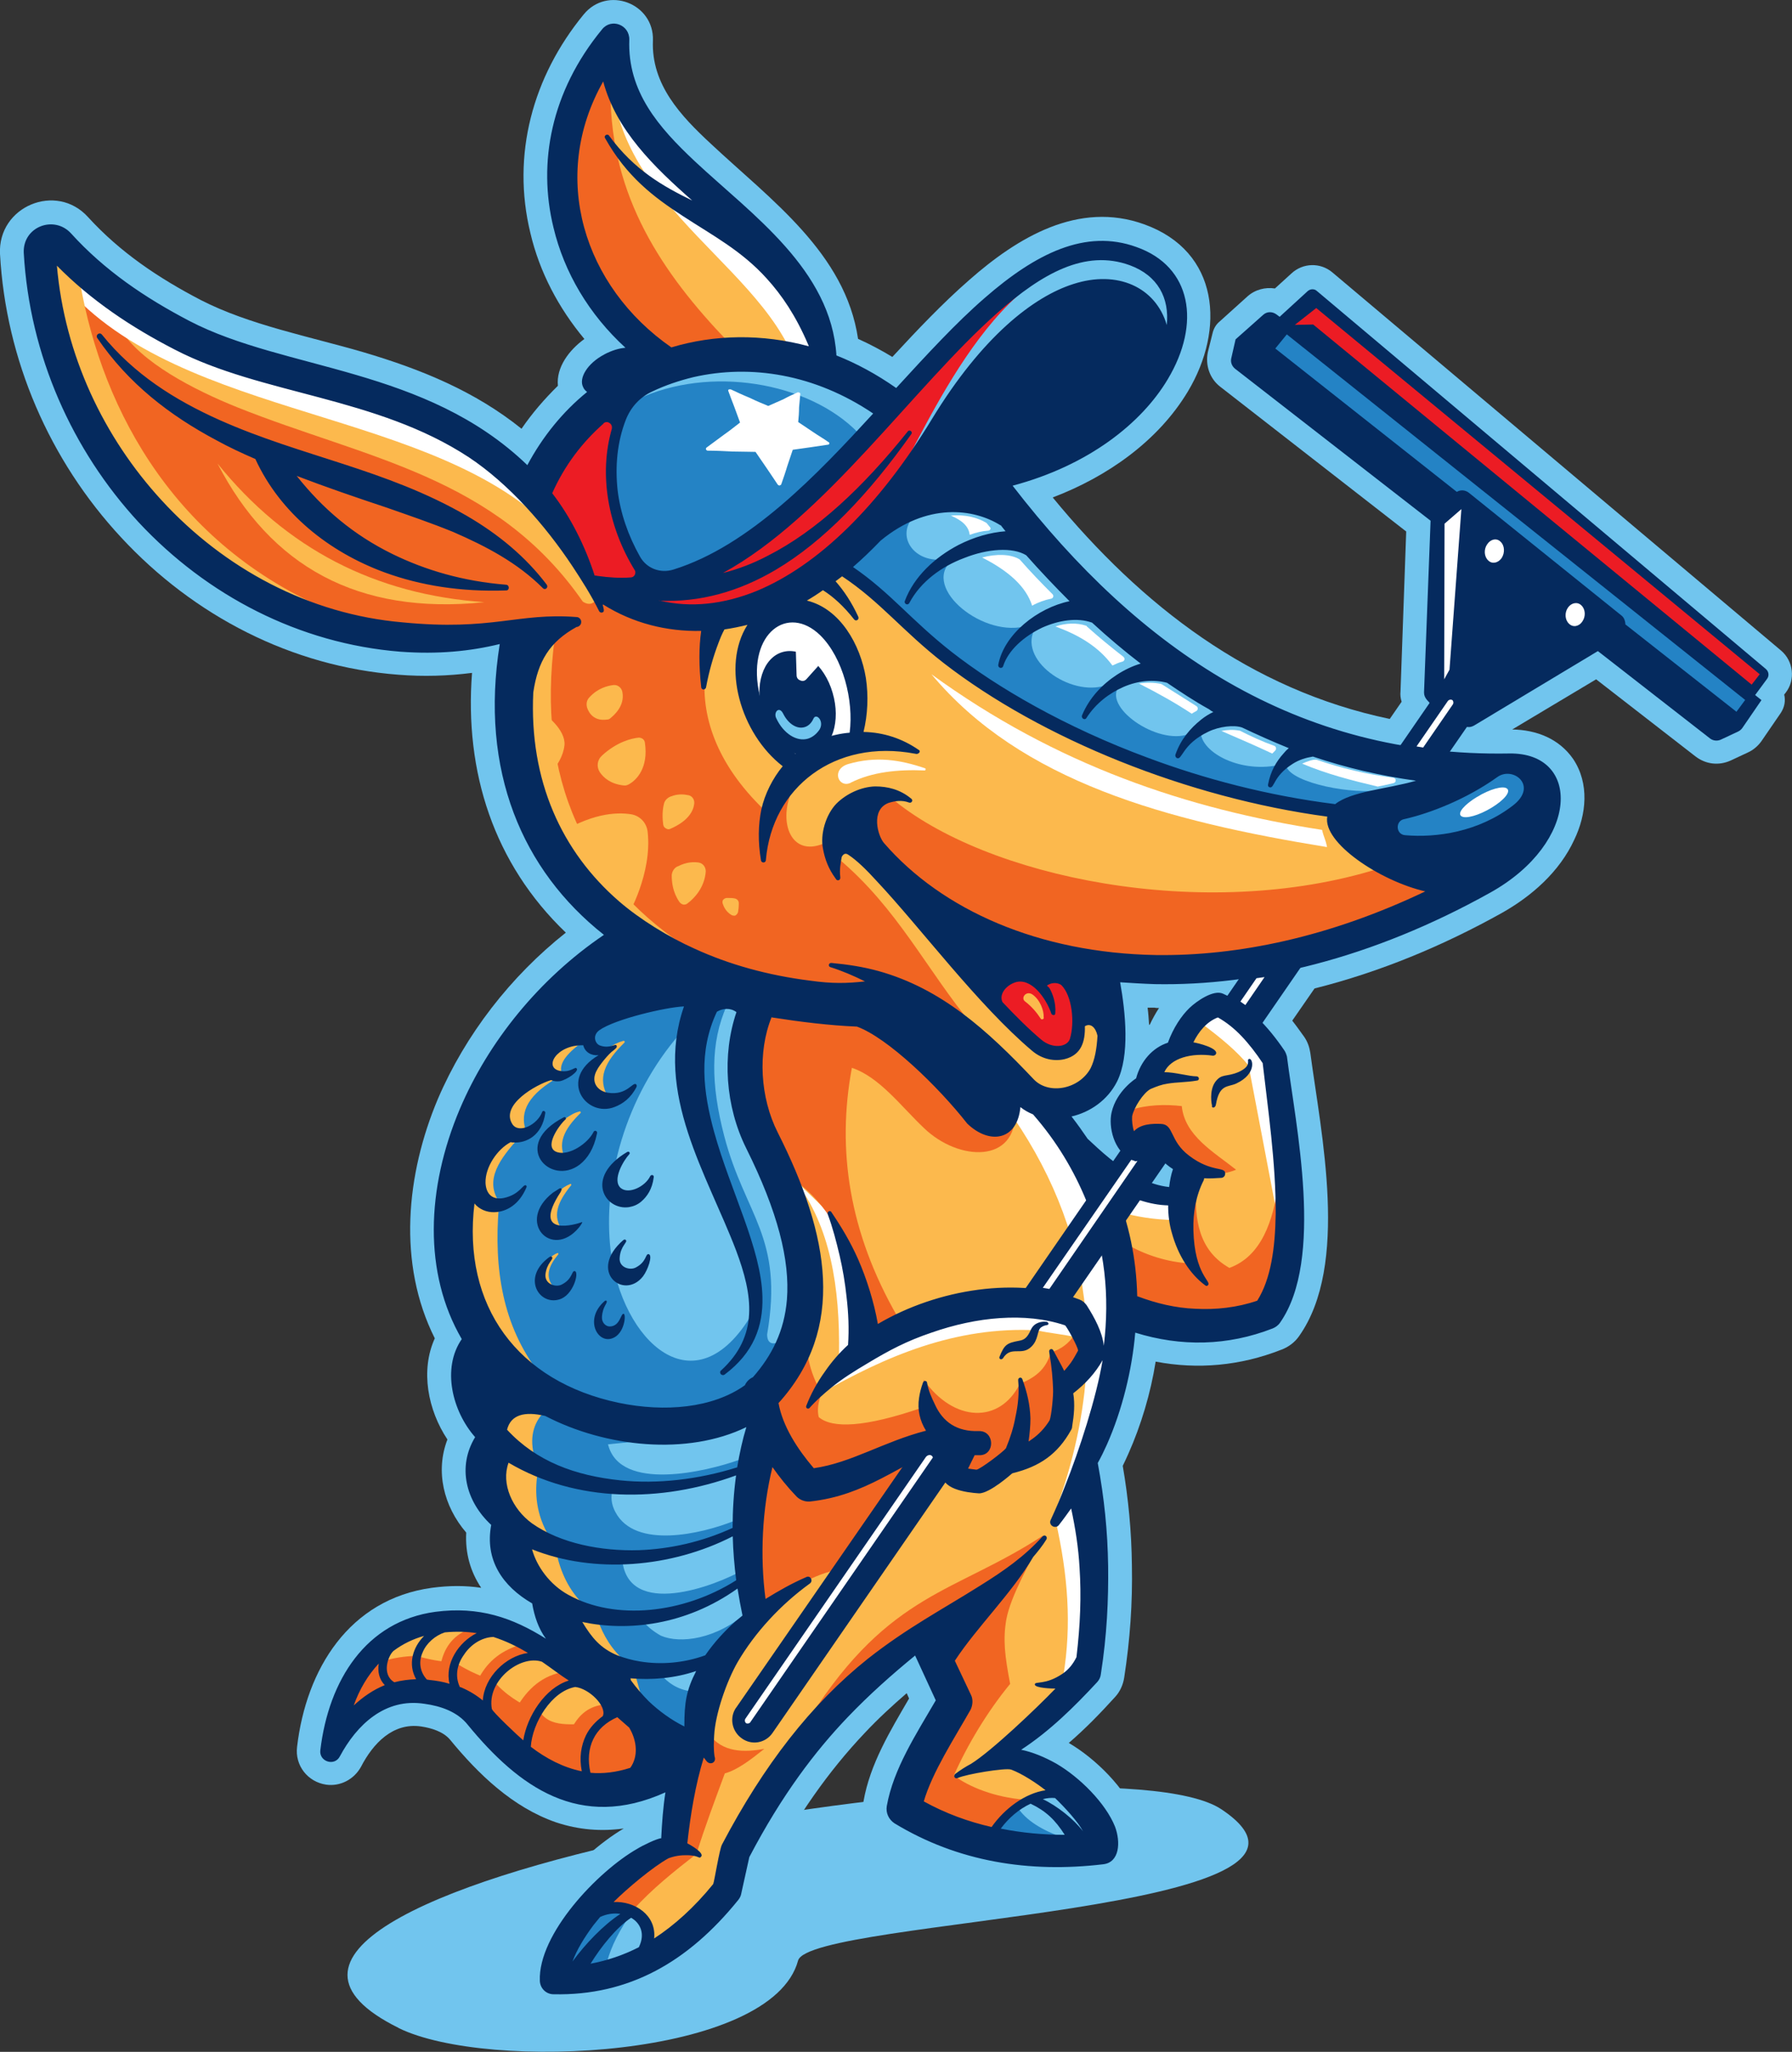 <svg xmlns="http://www.w3.org/2000/svg" width="317" height="363" viewBox="0 0 317 363" fill="none"><rect x="0" y="0" width="317" height="363" fill="#333333" stroke="none"/><g clip-path="url(#clip0_1402_363)"><path fill-rule="evenodd" clip-rule="evenodd" d="M151.836 59.971C153.937 60.913 155.972 62.008 157.855 63.147C162.189 58.459 166.654 53.728 171.469 49.523C180.005 42.01 190.774 35.483 202.418 39.688C215.77 44.507 216.711 58.262 210.145 69.236C204.87 78.041 195.852 84.349 186.221 88.007C201.937 107.128 221.176 122.044 245.843 127.191L247.945 124.147C247.748 123.534 247.682 122.92 247.748 122.307L248.754 94.03L215.835 68.403C213.997 66.98 213.187 64.614 213.668 62.292L214.478 59.029C214.675 58.153 215.091 57.408 215.77 56.861L220.651 52.458C222.008 51.231 223.824 50.772 225.532 51.034L228.443 48.384C230.478 46.478 233.586 46.413 235.687 48.187L315.074 115.101C317.241 116.941 317.657 120.248 315.884 122.548L315.621 122.876C315.884 123.972 315.687 125.111 315.009 126.14L311.616 131.09C311.003 131.966 310.128 132.711 309.186 133.127L306.144 134.551C304.043 135.493 301.745 135.23 299.906 133.806L282.352 120.182L267.512 129.053C271.78 129.119 275.786 130.674 278.281 134.266C281.192 138.603 280.645 144.101 278.478 148.569C275.895 154.198 270.97 158.535 265.674 161.514C255.233 167.34 244.136 171.961 232.536 174.874L228.596 180.569C229.34 181.511 230.019 182.475 230.697 183.417C231.31 184.293 231.638 185.256 231.791 186.264C233.696 200.567 238.708 223.762 229.822 236.356C229.077 237.452 227.917 238.328 226.648 238.788C219.403 241.635 211.874 242.314 204.432 240.89C203.556 246.454 201.849 252.149 199.617 257.164C199.288 257.909 198.938 258.654 198.61 259.333C199.617 265.159 200.164 270.985 200.229 276.899C200.361 283.601 199.901 290.107 198.872 296.765C198.675 298.057 198.128 299.284 197.253 300.226C194.67 303.073 191.978 305.855 189.067 308.352C193.816 311.134 199.091 316.346 201.127 321.516C203.031 326.466 201.805 333.102 195.633 333.847C181.756 335.534 168.12 333.431 156.082 326.05C153.587 324.494 152.23 321.581 152.755 318.668C153.915 312.032 157.505 306.183 160.81 300.489L160.394 299.547C157.811 301.781 155.316 304.081 153.018 306.534C146.386 313.521 141.023 321.384 136.492 329.861L135.201 335.753C135.004 336.848 134.522 337.855 133.844 338.666C124.629 350.055 112.766 357.174 97.861 356.911C94.337 356.845 91.491 354.064 91.294 350.537C90.878 340.506 102.063 328.371 110.336 323.487C106.397 324.034 102.413 323.75 98.342 322.392C90.681 319.741 84.597 313.85 79.584 307.739C78.359 306.315 76.257 305.702 74.506 305.439C69.494 304.694 65.97 308.483 63.869 312.557C62.643 314.791 60.214 316.084 57.697 315.733C54.435 315.251 52.137 312.338 52.553 309.031C54.172 295.276 61.768 282.922 76.389 280.907C79.497 280.491 82.342 280.491 85.122 280.907C83.218 278.06 82.276 274.796 82.473 271.139C78.468 266.473 76.98 260.296 79.146 254.667C75.688 249.454 74.331 242.467 76.914 236.773C70.282 223.565 71.836 207.751 77.461 194.412C82.342 183.022 90.331 172.728 100.093 164.996C87.354 152.796 82.145 136.588 83.502 119.043C79.234 119.591 74.9 119.722 70.501 119.372C51.59 117.948 34.255 108.924 21.45 95.103C8.756 81.458 1.029 63.629 0 44.923C-0.415 36.513 9.959 32.176 15.585 38.418C21.275 44.66 28.061 49.194 35.502 53.071C44.038 57.474 54.939 59.577 64.219 62.292C74.528 65.337 84.005 69.214 92.257 75.85C94.161 73.069 96.328 70.572 98.692 68.25C98.364 64.987 100.662 61.942 103.376 59.971C98.845 54.539 95.453 48.165 93.833 41.266C90.441 27.379 94.249 13.536 103.245 2.563C107.447 -2.584 115.721 0.591 115.502 7.162C115.174 14.96 120.449 20.523 125.789 25.473C136.361 35.374 149.559 44.792 151.792 59.971M205.045 178.335C204.782 178.335 204.497 178.335 204.235 178.269H203.009C203.14 179.277 203.206 180.306 203.272 181.314C203.272 181.314 203.337 181.314 203.403 181.248C203.885 180.241 204.41 179.277 205.023 178.335" fill="#71C5EE"></path><path fill-rule="evenodd" clip-rule="evenodd" d="M70.522 358.795C86.303 366.526 136.514 364.139 141.176 346.857C143.211 339.41 243.676 338.447 216.032 320.07C194.429 305.767 20.312 333.957 70.522 358.773" fill="#71C5EE"></path><path fill-rule="evenodd" clip-rule="evenodd" d="M311.572 123.84L310.478 122.964L312.579 120.116C312.995 119.569 312.907 118.824 312.382 118.364L232.995 51.516C232.514 51.034 231.769 51.1 231.31 51.516L226.363 56.05L225.816 55.634C225.072 55.086 224.131 55.086 223.452 55.699L218.571 60.036L217.827 63.3C217.63 64.044 217.893 64.724 218.44 65.205L253.066 92.124L251.906 122.504C251.906 123.051 252.103 123.446 252.453 123.862L253.46 124.957L256.918 122.175L260.026 123.27L257.181 128.286L259.611 128.615C260.026 128.681 260.42 128.549 260.771 128.352L282.658 115.188L302.511 130.652C303.058 131.068 303.802 131.134 304.415 130.849L307.457 129.425C307.72 129.294 308.004 129.097 308.201 128.812L311.594 123.862L311.572 123.84Z" fill="#052A5E"></path><path fill-rule="evenodd" clip-rule="evenodd" d="M163.48 245.6C164.027 247.637 165.231 250.002 166.654 251.491C168.142 252.981 170.243 253.791 173.023 253.726C174.993 253.66 175.059 256.639 173.154 256.704C171.994 256.704 171.863 256.288 170.856 258.61C170.112 260.165 170.309 260.297 172.542 260.516C173.417 260.647 178.101 256.989 178.364 256.376C179.786 253.112 180.662 249.192 180.728 245.862C181.603 248.841 181.734 251.557 181.143 254.733C181.078 255.281 181.691 255.675 182.15 255.412C183.704 254.47 184.996 253.244 186.09 251.47C186.506 250.856 186.834 246.651 186.834 245.512C186.769 244.088 186.637 242.533 186.353 240.365C186.834 241.241 187.228 241.986 187.578 242.665C187.71 243.146 188.323 243.212 188.585 242.796C189.198 242.117 191.299 239.335 191.168 238.591C190.905 237.364 189.067 233.925 188.454 233.706C178.911 230.53 166.785 233.159 157.351 237.977C152.821 240.277 147.261 243.738 143.737 247.264C145.226 243.869 147.524 240.825 150.304 238.24C150.435 238.174 150.501 237.977 150.501 237.824C150.829 230.64 149.625 223.105 147.524 216.337C151.048 221.9 153.28 227.595 154.506 234.166C154.572 234.779 155.119 234.648 155.447 234.582C157.811 233.159 160.394 231.998 163.042 231.056C172.323 227.727 182.544 227.201 190.555 230.311L191.496 231.056C192.853 233.224 194.145 235.656 194.473 237.977C194.539 238.722 195.633 238.722 195.764 237.977C197.603 222.733 193.335 208.342 183.026 196.559C182.829 196.296 181.734 195.945 180.662 195.135C180.334 194.872 179.721 195.135 179.655 195.617C179.458 198.267 178.298 199.756 176.744 200.151C175.124 200.567 173.154 199.822 171.403 198.179C166.128 191.411 157.111 182.869 151.683 180.832H151.486C146.67 180.569 141.658 180.022 136.514 179.146C136.252 179.146 135.901 179.277 135.836 179.562C133.187 185.87 133.669 194.215 136.93 200.567C145.948 218.527 148.925 234.67 137.127 247.615C136.996 247.746 136.93 247.943 136.996 248.162C137.74 252.499 140.388 256.639 143.365 260.034C143.497 260.231 143.693 260.297 143.978 260.297C150.676 259.289 156.366 255.544 163.896 253.594C164.312 253.463 164.509 252.981 164.224 252.652C162.801 250.484 162.736 248.053 163.48 245.6ZM109.417 27.029C113.335 31.431 117.757 33.884 122.222 36.118C122.9 36.447 123.513 35.571 122.966 35.045C116.115 29.087 109.549 22.779 107.316 14.303C107.185 13.69 106.441 13.624 106.156 14.106C96.394 31.256 102.566 51.056 118.347 61.964C118.544 62.095 118.676 62.095 118.895 62.095C126.49 59.796 134.807 59.73 142.949 61.898C143.365 62.03 144.022 61.767 143.562 60.672C134.479 39.513 119.376 41.353 109.417 27.05M149.253 171.239C163.48 173.078 172.563 180.942 182.369 191.367C185.28 194.478 191.321 193.404 193.488 189.265C194.298 187.775 194.714 185.673 194.779 183.307C194.845 182.3 193.554 179.846 191.671 180.942C190.73 181.555 192.416 185.695 188.213 186.768C186.593 187.184 184.624 186.768 183.004 185.41C173.592 177.481 163.349 163.638 155.644 155.446C153.674 153.344 151.989 151.657 150.566 150.693C149.406 149.949 148.465 150.825 148.334 151.438C148.137 152.446 148.005 153.409 148.005 154.548C144.416 149.116 146.254 142.348 152.011 140.377C154.725 139.435 157.505 139.567 159.934 141.056C158.84 140.925 157.899 141.122 156.957 141.472C153.302 142.765 154.528 147.977 155.863 149.533C166.369 161.535 183.639 169.202 204.498 169.53C219.053 169.727 235.381 166.354 252.388 158.272C252.935 158.009 252.869 157.177 252.257 157.045C247.179 155.884 238.708 151.679 236.06 147.079C234.768 144.911 235.994 143.903 234.834 143.75C210.232 140.487 184.492 130.126 167.288 116.7C159.912 110.939 156.104 105.924 149.341 101.368C148.728 100.952 148.18 101.631 147.436 102.244C147.108 102.441 147.108 102.923 147.305 103.186C148.465 104.478 149.472 105.967 150.413 107.785C148.99 106.099 147.436 104.806 145.882 103.777C145.685 103.646 145.401 103.646 145.204 103.843C144.263 104.456 143.3 105.004 142.424 105.529C141.877 105.858 142.008 106.603 142.555 106.756C148.18 108.114 151.573 114.29 152.449 119.985C152.996 123.03 152.864 126.228 152.12 129.207C151.989 129.623 152.252 130.017 152.667 130.017C155.579 130.083 158.358 130.827 160.788 132.251C155.71 130.959 149.669 131.441 145.685 133.543C139.666 136.719 135.792 141.823 135.048 150.825C134.304 145.327 135.376 140.114 138.9 135.909C139.097 135.646 139.097 135.23 138.834 135.033C131.655 129.469 128.263 117.883 132.728 110.83C133.056 110.348 132.596 109.669 132.049 109.822C130.692 110.238 129.401 110.436 128.044 110.633C127.781 110.698 127.628 110.83 127.497 110.961C126.271 113.612 125.133 117.072 124.454 120.117C124.192 117.006 124.257 114.225 124.651 111.706C124.651 111.29 124.389 110.961 123.973 110.961C118.019 111.093 112.109 109.603 106.966 106.362C106.638 106.164 106.222 106.296 106.025 106.624C100.75 96.856 92.476 86.276 83.327 80.253C66.868 69.411 46.621 69.126 31.234 61.197C23.508 57.189 16.526 52.524 10.507 46.413C10.091 45.997 9.347 46.347 9.412 46.96C10.835 62.884 17.752 77.603 28.17 88.927C39.289 100.995 54.457 109.187 71.179 110.611C79.168 111.421 83.852 111.093 90.55 110.195C95.365 109.581 97.467 109.384 101.997 109.647C102.26 109.713 102.26 110.129 101.997 110.129C101.866 110.129 101.8 110.195 101.669 110.26C96.722 112.976 94.621 116.568 93.746 122.329V122.395C93.001 138.187 98.824 150.934 109.133 159.827C109.68 160.309 112.854 162.937 113.401 163.091C114.276 163.419 114.561 163.967 114.758 164.098C122.747 169.245 132.443 172.64 143.278 173.998C147.283 174.546 149.778 174.546 153.105 174.13C153.784 174.064 153.915 173.188 153.302 172.903C152.011 172.29 150.654 171.677 149.231 171.129M200.514 200.479L199.901 200.063C200.711 200.611 200.58 200.742 201.258 200.129C202.353 199.187 204.038 199.187 205.198 199.253C206.621 199.318 206.358 200.676 207.912 202.713C209.751 205.145 212.443 206.787 215.835 207.313C216.098 207.379 216.098 207.51 215.835 207.51C213.603 207.773 212.509 207.313 212.312 208.123C212.312 208.189 212.312 208.255 212.246 208.386C210.823 211.168 210.276 214.344 210.342 217.476C210.473 220.455 211.02 223.302 212.18 225.602C209.072 222.557 207.234 217.739 207.234 213.052C207.234 212.723 206.971 212.438 206.621 212.438C203.359 212.307 200.251 211.146 197.472 209.657C196.924 209.394 196.312 209.919 196.53 210.467C199.026 216.425 200.317 222.667 200.47 229.041C200.47 229.304 200.667 229.523 200.886 229.588C207.934 232.37 215.376 232.852 222.555 230.465C222.686 230.399 222.818 230.333 222.883 230.202C228.99 220.652 225.116 198.267 223.89 187.753C223.824 187.009 220.563 183.22 220.038 182.672C219.294 181.862 215.967 178.817 215.091 179.146C213.056 180.022 211.502 181.796 210.407 183.899C210.21 184.315 210.473 184.775 210.889 184.84C212.049 184.972 213.056 185.322 213.931 185.782C206.489 185.103 203.972 190.053 205.877 190.053C207.037 190.119 208.306 190.316 209.466 190.535C206.971 190.732 205.548 190.732 203.162 191.893C201.674 192.638 199.704 195.551 199.573 197.172C199.507 198.114 199.639 199.143 199.901 200.019L200.514 200.435V200.479ZM122.55 327.451C121.193 327.189 118.019 327.386 117.056 328.328C116.312 328.809 115.502 329.335 114.692 329.948C112.46 331.503 110.008 333.54 107.776 335.84C107.36 336.256 107.71 336.935 108.257 336.935C111.584 336.738 115.174 338.907 114.758 342.63C114.692 343.178 115.305 343.506 115.765 343.244C119.354 340.944 122.878 337.746 126.337 333.475C126.665 333.059 127.562 327.232 127.956 326.422C135.267 312.448 143.606 301.606 153.631 293.743C160.613 288.179 166.566 285.135 173.548 280.732C176.81 278.695 179.918 276.592 182.697 273.942L181.953 274.818C178.167 281.258 171.994 287.215 168.076 293.195C168.011 293.392 167.945 293.611 168.076 293.808L170.856 299.832C171.403 300.905 170.856 301.584 170.79 301.869C170.594 302.679 164.29 312.032 162.517 318.208C162.451 318.537 162.583 318.822 162.845 318.953C166.697 321.056 170.769 322.611 174.971 323.575C175.234 323.64 175.518 323.575 175.65 323.377C177.816 320.267 181.275 317.617 184.799 317.135C185.346 317.069 185.543 316.325 185.061 315.974C183.442 314.682 180.728 312.864 178.758 312.185C177.466 311.769 171.841 312.864 170.156 313.258L171.907 312.251C176.306 309.272 182.873 303.029 186.878 298.89C187.294 298.474 186.944 297.795 186.396 297.795C185.915 297.86 185.455 297.795 184.974 297.795C187.557 297.05 189.439 295.626 190.73 293.195C190.73 293.129 190.73 293.064 190.796 292.998C191.89 283.229 191.737 275.651 189.855 266.495C189.723 265.948 188.979 265.75 188.695 266.232L186.528 269.145C186.396 269.342 185.981 269.277 186.199 268.883C189.723 261.151 194.057 248.688 195.349 240.474C195.48 239.795 194.539 239.467 194.188 240.058C192.897 242.292 191.212 244.198 189.111 245.819C188.629 246.235 189.045 247.045 189.045 248.666C189.045 249.214 188.914 251.842 188.563 252.521C185.171 259.026 178.67 259.508 178.21 259.99C177.204 260.932 173.942 263.451 172.848 263.319C170.944 263.056 169.258 263.188 167.639 261.895C167.091 261.479 166.96 260.669 167.091 260.406C167.354 259.311 167.704 258.303 168.098 257.361C168.777 255.675 168.645 256.135 167.026 255.193C166.894 255.127 166.697 255.127 166.479 255.193C158.358 258.303 152.667 263.735 142.84 264.83C142.161 264.896 141.483 264.633 141.023 264.086C139.469 262.465 138.046 260.691 136.821 259.004C136.492 258.522 135.814 258.676 135.661 259.201C133.844 266.67 133.428 275.059 134.435 282.791C134.435 283.207 134.982 283.47 135.376 283.207C137.609 281.783 140.06 280.491 142.49 279.418C135.858 284.171 130.101 291.005 127.321 298.408C126.03 301.869 124.826 306.884 125.417 310.608C125.417 310.739 125.614 310.936 125.417 311.09C125.001 311.221 124.739 309.929 123.995 310.148C123.732 310.148 123.579 310.345 123.513 310.564C121.959 315.58 121.149 320.661 120.602 325.874C120.471 326.685 121.412 326.553 122.506 327.495" fill="#FCB94D"></path><path fill-rule="evenodd" clip-rule="evenodd" d="M190.314 236.576C189.701 235.218 188.891 233.86 188.475 233.728C178.932 230.552 166.807 233.181 157.373 237.999C153.586 239.971 149.034 242.752 145.51 245.665L145.028 246.607C156.607 239.971 169.017 234.604 183.441 235.349C185.74 235.897 188.038 236.028 190.292 236.576M148.027 240.65C148.705 239.839 149.515 239.029 150.325 238.284C150.456 238.218 150.522 238.021 150.522 237.868C150.85 230.946 149.712 223.762 147.808 217.257L146.451 214.41L140.629 208.781L140.695 208.912C146.867 216.907 148.618 227.683 148.421 239.817L148.005 240.628L148.027 240.65Z" fill="white"></path><path fill-rule="evenodd" clip-rule="evenodd" d="M191.998 231.823C193.224 233.794 194.231 235.962 194.494 237.999C194.559 238.744 195.654 238.744 195.785 237.999C197.624 222.755 193.355 208.365 183.046 196.581C182.849 196.318 181.755 195.967 180.682 195.157C180.354 194.894 179.741 195.157 179.676 195.639C179.61 196.384 179.479 197.063 179.26 197.676C186.767 208.649 190.904 220.126 191.998 231.845M192.13 243.103C191.517 251.579 189.481 260.253 186.023 269.124C186.089 269.058 186.154 269.058 186.22 269.058V268.992C189.744 261.26 194.078 248.798 195.369 240.584C195.5 239.905 194.559 239.576 194.209 240.168C193.596 241.263 192.918 242.205 192.108 243.081M186.68 269.102L186.745 269.036C188.912 278.652 189.591 287.347 188.102 296.481C189.175 295.67 190.072 294.663 190.751 293.305C190.751 293.239 190.751 293.173 190.816 293.108C191.911 283.339 191.758 275.76 189.875 266.605C189.744 266.057 189 265.86 188.715 266.342L186.68 269.124V269.102Z" fill="white"></path><path fill-rule="evenodd" clip-rule="evenodd" d="M197.953 214.409C201.126 215.285 204.256 215.767 207.43 215.833C207.299 214.957 207.233 214.059 207.233 213.183C207.233 212.854 206.97 212.569 206.62 212.569C203.359 212.438 200.251 211.277 197.471 209.788C196.924 209.525 196.311 210.051 196.53 210.598C197.077 211.825 197.537 213.095 197.953 214.387" fill="white"></path><path fill-rule="evenodd" clip-rule="evenodd" d="M212.529 181.051C215.988 183.636 218.767 185.935 220.869 188.498L226.143 216.162L226.209 216.096C226.537 206.13 224.721 194.609 223.911 187.885C223.845 187.14 220.584 183.351 220.059 182.803C219.314 181.993 215.988 178.948 215.112 179.277C214.171 179.693 213.273 180.284 212.529 181.029" fill="white"></path><path fill-rule="evenodd" clip-rule="evenodd" d="M108.805 18.289C109.899 23.436 112.132 27.904 115.043 31.978C117.407 33.599 119.792 34.892 122.222 36.118C122.9 36.447 123.513 35.571 122.966 35.023C117.275 30.073 111.781 24.86 108.805 18.289ZM117.538 35.242C124.848 44.332 134.545 51.779 139.36 61.066C140.586 61.328 141.724 61.613 142.95 61.876C143.365 62.008 144.044 61.745 143.562 60.65C136.712 44.726 126.424 41.813 117.56 35.22" fill="white"></path><path fill-rule="evenodd" clip-rule="evenodd" d="M234.747 149.861C234.484 148.437 234.199 148.24 233.871 146.817C210.101 143.159 186.856 135.361 164.771 119.284C180.618 138.274 206.293 145.24 234.747 149.861Z" fill="white"></path><path fill-rule="evenodd" clip-rule="evenodd" d="M109.833 339.016C110.38 338.688 110.161 337.943 109.636 337.855C108.476 337.658 105.981 337.921 105.434 338.6C103.332 341.031 101.362 344.032 100.421 346.66C100.224 347.339 101.165 347.887 101.581 347.274C103.748 344.295 106.856 340.9 109.855 338.994M111.759 338.512C111.562 338.447 111.278 338.447 111.081 338.578C108.367 340.418 105.587 343.857 103.704 346.923C103.442 347.405 103.836 348.018 104.383 347.865C107.294 347.317 110.205 346.376 113.051 344.886C113.729 344.623 115.217 340.549 111.759 338.512Z" fill="#71C5EE"></path><path fill-rule="evenodd" clip-rule="evenodd" d="M109.833 339.016C110.38 338.688 110.161 337.921 109.636 337.855C108.476 337.658 105.981 337.921 105.434 338.6C103.332 341.031 101.362 344.032 100.421 346.66C100.224 347.339 101.165 347.887 101.581 347.274C103.748 344.295 106.856 340.9 109.855 338.994M107.36 347.186C108.104 344.273 109.658 341.426 111.628 338.512C111.431 338.447 111.212 338.447 111.081 338.578C108.367 340.396 105.587 343.857 103.704 346.923C103.442 347.405 103.836 347.996 104.383 347.865C105.39 347.734 106.353 347.449 107.36 347.186Z" fill="#2483C5"></path><path fill-rule="evenodd" clip-rule="evenodd" d="M191.321 324.495C191.737 324.495 192.131 324.078 191.869 323.553C191.321 322.392 187.207 317.442 186.44 317.376C185.893 317.31 183.595 317.245 183.529 318.121C183.529 318.384 183.661 318.668 183.945 318.8C186.375 319.895 189.286 322.195 190.796 324.232C190.927 324.429 191.124 324.495 191.343 324.495M182.326 318.384C181.844 318.186 181.231 318.646 180.706 318.997C179.086 319.939 177.598 321.362 176.306 323.071C176.044 323.399 176.241 323.947 176.722 324.078C180.378 324.757 184.252 325.174 188.104 325.086C188.585 325.086 188.914 324.538 188.651 324.144C187.163 321.844 184.799 319.325 182.347 318.384" fill="#71C5EE"></path><path fill-rule="evenodd" clip-rule="evenodd" d="M179.873 319.545C181.493 322.195 184.557 323.816 187.993 325.108C184.207 325.174 180.333 324.779 176.677 324.1C176.196 323.969 175.999 323.421 176.262 323.093C177.268 321.669 178.56 320.443 179.851 319.566" fill="#2483C5"></path><path fill-rule="evenodd" clip-rule="evenodd" d="M109.417 303.205C109.22 303.008 108.936 302.942 108.673 303.074C104.405 304.979 102.501 308.9 103.595 313.653C103.661 313.916 103.858 314.135 104.142 314.135C106.441 314.332 108.804 314.135 111.453 313.258C111.584 313.258 111.65 313.127 111.781 313.061C113.335 310.827 113.138 307.848 111.584 305.198L109.417 303.227V303.205ZM67.415 294.247C67.48 293.633 66.736 293.239 66.255 293.699C64.285 295.867 62.796 298.452 61.724 301.299C61.527 301.978 62.271 302.46 62.731 302.044C64.285 300.555 66.058 299.394 68.006 298.583C68.487 298.452 68.553 297.904 68.268 297.576C67.393 296.7 67.174 295.407 67.393 294.247M75.185 289.713C75.666 289.231 75.251 288.486 74.572 288.617C72.536 289.231 70.632 290.107 68.947 291.333C67.853 292.144 66.167 296.218 69.144 297.97C69.625 298.233 71.048 297.554 73.346 297.554C73.828 297.488 74.156 297.006 73.894 296.546C72.536 294.181 73.412 291.531 75.185 289.691M84.334 289.362C84.881 289.099 84.75 288.201 84.137 288.136C83.196 288.004 79.256 287.654 78.249 288.004C74.397 289.231 71.749 293.896 74.791 297.357C74.988 297.62 75.338 297.62 75.601 297.62C76.826 297.751 77.965 297.948 79.125 298.299C79.606 298.43 80 298.036 79.934 297.554C79.125 294.225 81.423 290.786 84.334 289.362ZM86.917 288.815C82.583 288.946 78.38 294.312 80.547 298.583C80.81 299.131 82.517 299.262 84.75 301.168C85.166 301.496 85.757 301.234 85.844 300.752C86.041 296.897 89.631 293.436 93.286 292.954C93.833 292.823 94.03 292.078 93.483 291.728C91.579 290.567 89.565 289.559 87.179 288.815V288.88C87.179 288.88 85.275 288.88 86.917 288.815ZM95.934 293.283C95.934 293.283 95.869 293.283 95.803 293.217C91.272 291.662 85.034 297.225 86.107 302.241L86.304 302.723C87.989 304.563 89.828 306.512 91.863 308.221C92.192 308.549 92.805 308.352 92.87 307.892C93.549 303.818 96.591 299.021 100.531 297.795C101.078 297.598 101.144 296.919 100.662 296.634C99.174 295.692 97.62 294.531 95.912 293.305M101.538 297.707C101.538 297.707 101.406 297.642 101.341 297.707C96.876 298.452 93.22 304.344 93.001 308.834C93.001 309.031 93.067 309.25 93.198 309.382C95.978 311.484 99.086 313.171 102.479 313.85C102.895 313.981 103.289 313.587 103.223 313.171C102.063 306.534 106.681 304.3 106.944 303.752C107.885 301.453 104.23 297.992 101.516 297.729" fill="#FCB94D"></path><path fill-rule="evenodd" clip-rule="evenodd" d="M77.92 294.531C78.533 294.859 79.146 295.144 79.758 295.407C80.306 294.246 80.765 293.041 81.247 291.88C82.604 290.654 83.961 289.449 85.318 288.288C84.508 288.223 83.764 288.223 82.954 288.223C79.912 289.449 78.489 291.749 77.942 294.531M107.95 303.139C107.468 302.591 107.074 302.131 106.593 301.584C103.747 302 102.128 303.752 101.033 305.986C101.975 306.315 102.938 306.731 103.879 307.081C105.236 305.789 106.593 304.497 107.95 303.139ZM91.425 302.044C92.585 302.372 93.723 302.723 94.883 302.985C95.627 301.89 96.306 300.883 96.984 299.809C98.735 298.714 100.574 297.641 102.325 296.546C101.581 296.283 100.771 295.998 99.961 295.735C95.955 296.349 93.329 298.78 91.425 302.044ZM84.727 296.831C85.34 297.312 86.018 297.838 86.697 298.386C87.31 297.312 87.923 296.283 88.535 295.21C90.09 294.399 91.578 293.655 93.066 292.844C93.679 292.779 94.292 292.647 94.905 292.581C94.095 292.034 93.219 291.508 92.388 290.895C88.93 291.837 86.369 293.742 84.727 296.852" fill="#F16522"></path><path fill-rule="evenodd" clip-rule="evenodd" d="M104.6 306.337C104.053 307.892 103.112 311.681 103.594 313.652C103.659 313.915 103.856 314.134 104.141 314.134C106.439 314.331 108.825 314.134 111.451 313.258C111.583 313.258 111.648 313.127 111.78 313.061C112.261 312.316 112.589 311.44 112.721 310.564C111.429 298.364 107.577 303.117 104.6 306.359M105.082 304.935C101.427 304.935 97.093 305.877 95.32 302.504C94.16 304.475 93.088 306.906 93.022 308.878C93.022 309.075 93.088 309.294 93.219 309.425C95.999 311.528 99.107 313.214 102.499 313.893C102.915 314.025 103.309 313.631 103.243 313.149C102.915 311.112 104.666 306.227 105.082 304.957M94.926 302.657C91.884 301.43 89.235 299.678 87.265 297.313C86.258 298.802 85.777 300.642 86.105 302.329C86.171 302.526 86.237 302.657 86.302 302.81C87.988 304.628 89.826 306.6 91.862 308.308C92.19 308.637 92.803 308.439 92.869 307.98C93.131 306.227 93.875 304.387 94.904 302.701M87.046 297.203C84.267 296.327 82.1 295.166 80.349 294.027C79.802 295.517 79.736 297.137 80.546 298.715C80.808 299.262 82.516 299.393 84.748 301.299C85.164 301.628 85.755 301.365 85.843 300.883C85.908 299.591 86.39 298.298 87.068 297.225M80.218 293.962C78.051 294.093 75.884 293.545 73.585 292.954C73.257 294.509 73.52 296.064 74.811 297.488C75.008 297.751 75.358 297.751 75.621 297.751C76.847 297.882 77.985 298.079 79.145 298.43C79.626 298.561 80.02 298.167 79.955 297.685C79.626 296.393 79.758 295.1 80.218 293.962ZM73.432 292.954C71.616 293.02 69.711 293.283 67.676 293.896C67.26 295.319 67.479 297.072 69.164 298.101C69.646 298.364 71.068 297.685 73.367 297.685C73.848 297.619 74.177 297.137 73.914 296.677C73.235 295.451 73.104 294.181 73.432 292.954ZM67.326 293.962C66.778 294.159 66.231 294.29 65.64 294.509C64.021 296.546 62.663 298.846 61.7 301.43C61.504 302.109 62.248 302.591 62.707 302.175C64.261 300.686 66.034 299.525 67.982 298.715C68.464 298.583 68.529 298.035 68.245 297.707C67.369 296.831 67.15 295.539 67.369 294.378C67.369 294.246 67.369 294.115 67.304 293.962" fill="#F16522"></path><path fill-rule="evenodd" clip-rule="evenodd" d="M123.446 295.757C123.709 295.21 123.249 294.662 122.702 294.881C118.981 296.108 115.041 296.502 111.32 296.108C110.511 296.042 110.576 297.203 110.773 297.531C113.203 300.926 116.727 303.971 120.469 305.877C120.951 306.074 121.411 305.811 121.411 305.329C121.476 301.255 121.739 299.152 123.446 295.779M96.546 249.805C96.546 249.805 96.481 249.739 96.415 249.739C92.278 248.731 89.63 249.673 88.885 252.586C88.82 252.849 88.885 253.068 89.017 253.2C90.505 254.82 92.191 256.31 94.095 257.536C104.251 263.91 118.762 263.713 130.407 260.033C130.603 259.968 130.822 259.771 130.888 259.552C131.216 257.055 131.764 254.733 132.442 252.499C132.573 251.951 132.026 251.491 131.567 251.754C121.279 256.704 107.118 255.28 96.546 249.783M90.046 258.062C88.623 257.252 88.689 261.654 88.754 262.268C90.243 272.233 104.404 274.949 112.809 274.665C118.303 274.533 124.125 273.241 129.684 270.744C130.231 270.481 130.013 269.517 130.1 268.444C130.166 265.86 130.363 263.363 130.647 260.975C130.713 260.493 130.231 260.099 129.837 260.231C116.683 265.049 101.931 264.984 90.067 258.062M130.1 271.62C130.034 271.138 129.553 270.875 129.159 271.073C118.521 276.505 104.907 277.643 94.204 273.307C93.723 273.11 93.197 273.504 93.329 274.051C94.138 277.227 96.59 280.557 100.026 282.528C108.497 287.281 120.82 285.989 130.385 279.943C130.582 279.812 130.713 279.615 130.647 279.33C130.319 276.745 130.1 274.183 130.1 271.598M130.844 280.819C130.779 280.338 130.231 280.14 129.837 280.403C120.885 286.777 110.861 287.785 102.937 286.164C102.39 286.032 101.996 286.646 102.259 287.106C104.032 289.953 105.586 291.924 108.76 293.217C113.64 295.254 119.725 295.122 124.738 293.282C124.869 293.217 125 293.151 125.066 293.019C126.751 290.523 128.984 288.135 131.501 286.098C131.698 285.967 131.764 285.682 131.764 285.485C131.348 283.93 131.085 282.375 130.822 280.798" fill="#71C5EE"></path><path fill-rule="evenodd" clip-rule="evenodd" d="M116.793 296.086C114.954 296.283 113.137 296.283 111.299 296.086C110.489 296.02 110.555 297.181 110.752 297.51C113.181 300.905 116.705 303.949 120.448 305.855C120.93 306.052 121.389 305.789 121.389 305.307C121.455 302.723 121.52 300.97 122.068 299.196C119.901 298.868 118.128 297.773 116.793 296.086ZM132.377 285.047C126.686 290.128 120.251 290.807 116.924 289.384C115.698 288.705 114.56 287.829 113.597 286.668C109.811 287.084 106.155 286.865 102.894 286.186C102.347 286.054 101.953 286.668 102.216 287.128C103.967 289.975 105.542 291.946 108.716 293.239C113.597 295.276 119.682 295.144 124.716 293.304C124.847 293.239 124.979 293.173 125.044 293.042C125.307 292.56 125.657 292.165 125.986 291.684C128.897 290.194 131.261 287.741 134.259 286.339C133.931 285.857 132.705 285.463 132.355 285.047M131.742 277.6C126.38 280.71 111.146 286.339 110.073 275.979C104.579 276.176 99.042 275.3 94.161 273.329C93.679 273.132 93.154 273.526 93.285 274.073C94.095 277.249 96.547 280.579 99.983 282.55C104.054 284.85 109.001 285.726 114.079 285.332C114.144 285.397 114.144 285.463 114.144 285.529L115.436 285.266C117.865 285.003 120.317 284.456 122.681 283.645L123.906 283.382C126.883 281.893 129.794 280.403 132.705 278.914C132.377 278.498 132.092 278.038 131.764 277.622M129.663 269.145C124.169 271.314 112.393 274.161 108.869 267.524C108.125 266.166 107.994 264.743 108.388 263.516C101.953 263.1 95.649 261.413 90.024 258.084C88.601 257.274 88.667 261.676 88.733 262.29C90.221 272.256 104.382 274.972 112.787 274.687C115.37 274.621 117.997 274.358 120.579 273.745L120.032 273.679L121.039 273.614C124.147 272.606 127.343 271.577 130.451 270.569C130.188 270.087 129.903 269.627 129.641 269.145M130.648 258.303C125.154 260.275 109.657 264.064 107.556 255.522L114.867 254.777C108.497 254.448 101.997 252.674 96.503 249.827C96.503 249.761 96.437 249.761 96.371 249.761C92.235 248.753 89.608 249.695 88.864 252.608C88.798 252.871 88.864 253.09 88.995 253.222C90.484 254.843 92.169 256.332 94.073 257.559C98.67 260.406 104.098 261.961 109.789 262.443C109.789 262.859 109.789 263.188 109.854 263.45C113.575 263.253 117.318 262.969 121.039 262.771C124.563 261.764 128.021 260.734 131.545 259.661C131.282 259.245 130.932 258.785 130.67 258.303" fill="#2483C5"></path><path fill-rule="evenodd" clip-rule="evenodd" d="M112.393 296.239C112.065 296.174 111.715 296.174 111.299 296.108C110.489 296.042 110.555 297.203 110.752 297.532C111.627 298.692 112.59 299.831 113.663 300.926L112.371 296.261L112.393 296.239ZM96.328 249.739C94.292 251.71 93.614 254.558 94.577 257.799L94.095 257.536C92.191 256.31 90.506 254.82 89.017 253.2C88.886 253.068 88.82 252.871 88.886 252.586C89.63 249.673 92.213 248.731 96.328 249.739ZM95.102 260.581C94.555 263.976 94.774 267.962 97.203 271.905C92.869 269.999 89.411 266.955 88.733 262.268C88.667 261.654 88.601 257.252 90.024 258.062C91.709 259.004 93.417 259.88 95.102 260.559M98.429 274.73C99.173 278.06 100.53 281.301 103.441 284.083C102.215 283.667 101.077 283.141 99.983 282.528C96.525 280.557 94.095 277.249 93.285 274.051C93.154 273.504 93.701 273.11 94.161 273.307C95.518 273.854 97.006 274.314 98.429 274.73ZM105.739 286.602C106.746 289.384 108.235 291.881 110.686 293.983C110.008 293.786 109.329 293.501 108.716 293.239C105.542 291.946 103.967 289.975 102.216 287.128C101.953 286.646 102.347 286.032 102.894 286.186C103.835 286.317 104.798 286.514 105.739 286.602Z" fill="#FCB94D"></path><path fill-rule="evenodd" clip-rule="evenodd" d="M147.698 216.775L147.567 216.359C151.091 221.922 153.323 227.617 154.549 234.188C154.615 234.801 155.162 234.67 155.49 234.604C156.563 233.991 157.592 233.377 158.752 232.917C150.215 218.067 147.983 203.436 150.697 188.914C155.578 190.535 159.43 195.77 163.436 199.559C169.608 205.517 179.895 205.867 179.567 196.646C179.151 198.683 178.144 199.822 176.787 200.172C175.167 200.588 173.198 199.844 171.425 198.201C166.15 191.433 157.132 182.891 151.704 180.854H151.507C146.691 180.591 141.679 180.043 136.536 179.167C136.273 179.167 135.923 179.299 135.857 179.583C133.209 185.891 133.69 194.237 136.951 200.588C138.308 203.37 139.6 206.152 140.672 208.868C143.386 210.839 145.75 213.467 147.72 216.797M200.557 200.588L199.944 200.172C200.754 200.72 200.623 200.851 201.301 200.238C202.396 199.296 204.081 199.296 205.241 199.362C206.664 199.428 206.401 200.786 207.955 202.823C209.794 205.254 212.486 206.897 215.879 207.422C216.141 207.488 216.141 207.619 215.879 207.619C214.937 207.751 214.259 207.685 213.712 207.685C215.397 207.816 217.236 207.554 218.658 206.94C214.653 203.764 209.575 200.917 209.05 195.682C206.139 195.354 202.812 195.419 199.835 196.427C199.704 196.755 199.638 197.04 199.638 197.303C199.572 198.245 199.704 199.274 199.966 200.15L200.579 200.567L200.557 200.588ZM211.589 210.007C210.713 212.372 210.297 215.023 210.363 217.607C210.494 220.586 211.041 223.433 212.18 225.733C211.501 225.054 210.888 224.31 210.363 223.499C206.576 223.302 202.571 222.01 199.528 220.236C200.076 223.214 200.404 226.193 200.47 229.194C200.47 229.457 200.667 229.676 200.885 229.741C207.933 232.523 215.375 233.005 222.554 230.618C222.686 230.552 222.817 230.486 222.883 230.355C225.925 225.536 226.472 217.476 226.144 209.262C225.268 216.03 223.102 222.273 217.476 224.31C211.983 221.199 211.304 215.636 211.589 210.007ZM163.501 245.599C164.114 247.702 165.252 250.002 166.675 251.491C168.163 252.981 170.265 253.791 173.044 253.725C175.014 253.66 175.08 256.638 173.176 256.704C172.016 256.704 171.884 256.288 170.877 258.61C170.133 260.165 170.33 260.296 172.563 260.515C173.438 260.647 178.122 256.989 178.385 256.376C179.808 253.112 180.683 249.191 180.749 245.862C181.624 248.841 181.756 251.557 181.165 254.733C181.099 255.28 181.712 255.675 182.171 255.412C183.726 254.47 185.017 253.243 186.111 251.469C186.527 250.856 186.855 246.651 186.855 245.512C186.79 244.088 186.658 242.533 186.374 240.364C186.855 241.241 187.249 241.985 187.6 242.664C187.731 243.146 188.344 243.212 188.606 242.796C189.219 242.117 191.321 239.335 191.189 238.59C191.058 238.043 190.576 237.035 190.095 236.093C189.154 237.583 187.797 238.678 185.892 239.269C184.951 242.445 182.981 243.738 180.399 244.833C176.875 251.886 168.754 251.688 163.392 244.088L163.457 245.577L163.501 245.599ZM145.882 245.402C145.137 246.015 144.393 246.629 143.78 247.308C144.043 246.629 144.393 245.95 144.722 245.336C143.627 243.168 143.036 241.065 142.752 238.897C141.46 241.942 139.644 244.855 137.127 247.636C136.995 247.768 136.93 247.965 136.995 248.184C137.739 252.521 140.388 256.66 143.365 260.055C143.496 260.252 143.693 260.318 143.977 260.318C150.675 259.311 156.366 255.565 163.895 253.616C164.311 253.484 164.508 253.003 164.224 252.674C163.479 251.513 163.129 250.308 162.998 249.082C152.908 252.543 147.217 252.74 144.831 250.703C144.415 248.95 144.962 247.176 145.838 245.424M122.527 327.583C121.17 327.32 117.997 327.517 117.034 328.459C116.289 328.941 115.48 329.466 114.67 330.08C112.437 331.635 110.008 333.672 107.753 335.971C107.337 336.388 107.688 337.067 108.235 337.067C109.592 337.001 110.883 337.264 112.021 337.877C115.283 334.219 119.2 331.109 123.206 327.977C124.694 323.158 126.467 318.493 128.218 313.74C130.451 313.127 132.815 311.309 135.2 309.403C131.808 310.016 127.737 310.148 125.373 306.687C125.241 308.111 125.241 309.469 125.438 310.695C125.438 310.827 125.635 311.024 125.438 311.177C125.023 311.309 124.76 310.016 124.016 310.235C123.753 310.235 123.6 310.432 123.534 310.652C121.98 315.667 121.17 320.749 120.623 325.962C120.492 326.772 121.433 326.641 122.527 327.583ZM143.321 303.73C146.582 300.072 149.953 296.743 153.608 293.896C160.59 288.332 166.544 285.288 173.526 280.885C176.787 278.848 179.895 276.746 182.675 274.095L181.931 274.971C178.144 281.411 171.972 287.369 168.054 293.348C167.988 293.545 167.923 293.764 168.054 293.961L170.834 299.985C171.381 301.058 170.834 301.737 170.768 302.022C170.571 302.832 164.267 312.185 162.494 318.361C162.429 318.69 162.56 318.975 162.823 319.106C166.675 321.209 170.746 322.764 174.949 323.728C175.211 323.793 175.496 323.728 175.627 323.531C176.918 321.625 178.735 319.938 180.705 318.712L181.187 318.383C175.977 317.967 171.425 316.149 168.732 314.112C171.096 308.768 174.62 302.854 178.691 297.904C177.75 292.954 177.4 290.106 178.013 286.514C178.823 282.177 182.281 276.417 184.513 271.664C168.864 281.893 157.482 281.63 143.321 303.73ZM163.501 256.617C156.869 259.727 151.375 263.998 142.839 264.962C142.161 265.027 141.482 264.765 141.001 264.217C139.447 262.596 138.024 260.822 136.798 259.135C136.47 258.654 135.791 258.807 135.638 259.333C133.821 266.802 133.406 275.19 134.412 282.922C134.412 283.338 134.96 283.601 135.354 283.338C137.586 281.915 140.016 280.622 142.467 279.549C141.986 279.878 141.526 280.228 141.044 280.557C143.211 279.33 145.378 278.323 147.611 277.841L163.457 256.617H163.501Z" fill="#F16522"></path><path fill-rule="evenodd" clip-rule="evenodd" d="M86.325 206.415C85.996 206.284 85.843 205.867 86.062 205.539C84.224 209.197 85.252 213.205 89.105 212.46C89.849 212.329 90.593 212.044 91.337 211.584C89.433 213.95 86.128 214.563 84.289 212.395C83.873 211.978 83.217 212.198 83.129 212.723C80.897 231.297 91.053 244.921 109.219 248.732C117.559 250.484 126.226 249.674 132.048 245.556C132.377 245.293 132.377 244.68 133.34 244.132C133.405 244.132 133.471 244.067 133.537 244.001C143.561 232.808 140.322 218.506 132.442 202.845C128.853 195.595 128.24 186.637 130.757 179.19C131.173 178.116 128.327 177.153 126.358 178.379C126.226 178.445 126.161 178.576 126.095 178.642C115.939 200.26 144.174 225.558 130.1 240.409C142.095 224.945 113.094 202.166 121.498 178.182C121.695 177.766 121.367 177.372 120.886 177.372C116.749 177.503 112.612 178.445 108.563 180.35C108.497 180.416 108.366 180.482 108.366 180.548C108.3 180.548 104.295 181.161 104.579 183.811C104.711 185.366 106.265 185.914 107.84 185.717C105.805 187.403 103.375 190.316 104.929 192.572C106.155 194.259 109.066 194.325 111.102 193.251C106.352 199.143 98.297 191.828 106.155 187.228C106.571 186.965 106.702 185.936 105.542 186.001C104.732 186.067 103.923 185.52 103.704 184.709C103.638 184.446 103.375 184.227 103.091 184.162C101.055 184.162 99.239 184.709 97.663 186.199C96.306 187.359 97.115 190.404 100.158 190.053C98.407 191.061 97.728 190.251 97.247 190.382C94.401 191.192 91.425 193.164 89.783 195.748C88.623 197.566 90.046 201.18 93.307 199.888C93.92 199.691 94.598 199.275 95.211 198.661C93.592 202.188 90.396 201.246 90.002 201.443C88.382 202.253 87.091 203.743 86.084 205.583C85.887 205.911 86.018 206.327 86.347 206.459" fill="#71C5EE"></path><path fill-rule="evenodd" clip-rule="evenodd" d="M86.325 206.415C85.996 206.283 85.843 205.867 86.062 205.539C84.224 209.196 85.252 213.205 89.105 212.46C89.849 212.329 90.593 212.044 91.337 211.584C89.433 213.949 86.128 214.563 84.289 212.394C83.873 211.978 83.217 212.197 83.129 212.723C80.897 231.297 91.053 244.92 109.219 248.732C117.559 250.484 126.226 249.673 132.048 245.556C132.377 245.293 132.377 244.679 133.34 244.132C133.405 244.132 133.471 244.066 133.537 244.001C135.375 241.898 136.798 239.729 137.805 237.43C136.513 237.977 135.704 237.561 135.704 236.072C138.68 218.79 131.786 215.067 128.109 200.961C125.745 191.871 125.613 184.49 128.59 177.853C127.846 177.787 127.036 177.985 126.358 178.401C126.226 178.466 126.161 178.598 126.095 178.664C115.939 200.282 144.174 225.58 130.1 240.43C132.07 237.933 132.946 235.217 133.077 232.37C122.921 249.651 109.92 237.254 108.016 221.177C106.593 208.977 110.533 194.061 120.338 182.803C120.601 181.314 120.951 179.759 121.498 178.204C121.695 177.787 121.367 177.393 120.886 177.393C116.749 177.525 112.612 178.466 108.563 180.372C108.497 180.438 108.366 180.503 108.366 180.569C108.3 180.569 104.295 181.182 104.579 183.833C104.711 185.388 106.265 185.935 107.84 185.738C105.805 187.425 103.375 190.338 104.929 192.594C106.155 194.28 109.066 194.346 111.102 193.273C106.352 199.165 98.297 191.849 106.155 187.25C106.571 186.987 106.702 185.957 105.542 186.023C104.732 186.089 103.923 185.541 103.704 184.731C103.638 184.468 103.375 184.249 103.091 184.183C101.055 184.183 99.239 184.731 97.663 186.22C96.306 187.381 97.115 190.426 100.158 190.075C98.407 191.083 97.728 190.272 97.247 190.404C94.401 191.214 91.425 193.185 89.783 195.77C88.623 197.588 90.046 201.202 93.307 199.91C93.92 199.712 94.598 199.296 95.211 198.683C93.592 202.209 90.396 201.268 90.002 201.465C88.382 202.275 87.091 203.765 86.084 205.604C85.887 205.933 86.018 206.349 86.347 206.48" fill="#2483C5"></path><path fill-rule="evenodd" clip-rule="evenodd" d="M95.606 224.244C96.153 223.762 96.613 223.083 97.16 222.558C97.707 222.229 98.035 221.879 98.648 221.682C98.648 221.682 98.692 221.703 98.78 221.747V221.879C97.094 223.916 96.416 225.734 97.773 227.508C97.029 227.245 96.284 226.96 95.475 226.697C95.54 225.887 95.606 225.076 95.606 224.266" fill="#FCB94D"></path><path fill-rule="evenodd" clip-rule="evenodd" d="M96.481 213.183C97.291 212.438 97.97 211.496 98.78 210.752C99.524 210.204 100.005 209.81 100.881 209.459C100.946 209.394 101.012 209.459 101.012 209.525C101.078 209.591 101.078 209.656 101.012 209.722C98.583 212.701 97.62 215.22 99.589 217.783C98.517 217.366 97.422 216.972 96.328 216.556C96.394 215.395 96.394 214.322 96.46 213.161" fill="#FCB94D"></path><path fill-rule="evenodd" clip-rule="evenodd" d="M97.421 200.172C98.363 199.428 99.172 198.486 100.136 197.807C101.011 197.259 101.558 196.865 102.499 196.646C102.565 196.58 102.696 196.646 102.696 196.712C102.762 196.777 102.762 196.843 102.696 196.909C99.72 199.822 98.428 202.472 100.267 205.451C99.107 204.903 97.969 204.356 96.809 203.83C97.006 202.604 97.225 201.399 97.421 200.172Z" fill="#FCB94D"></path><path fill-rule="evenodd" clip-rule="evenodd" d="M104.404 188.169C105.498 187.293 106.439 186.264 107.512 185.453C108.519 184.84 109.197 184.446 110.226 184.161C110.357 184.095 110.423 184.161 110.489 184.227C110.554 184.292 110.489 184.424 110.423 184.49C107.03 187.819 105.542 190.798 107.643 194.193C106.352 193.579 105.061 192.966 103.791 192.287C103.988 190.929 104.207 189.505 104.404 188.147" fill="#FCB94D"></path><path fill-rule="evenodd" clip-rule="evenodd" d="M86.326 206.415C85.998 206.283 85.844 205.867 86.063 205.538C84.378 208.868 85.122 212.591 88.23 212.526C85.735 208.671 88.427 205.013 91.754 201.333C90.879 201.399 90.135 201.333 90.003 201.399C88.383 202.209 87.092 203.699 86.063 205.538C85.866 205.867 85.998 206.283 86.326 206.415ZM88.23 213.599C86.808 213.927 85.319 213.599 84.312 212.372C83.897 211.956 83.218 212.175 83.152 212.701C81.598 225.711 86.129 236.356 95.278 242.796C88.909 234.451 87.355 224.55 88.23 213.577M103.267 184.161C103.267 184.161 103.136 184.161 103.07 184.095C101.035 184.095 99.218 184.643 97.642 186.132C96.416 187.227 96.963 189.856 99.393 189.987C98.649 187.95 100.75 186.045 103.245 184.161M99.109 190.403C98.102 190.732 97.555 190.272 97.204 190.338C94.359 191.148 91.382 193.119 89.762 195.682C88.668 197.369 90.31 200.501 93.024 200.019C91.864 196.69 93.44 193.514 99.13 190.382" fill="#FCB94D"></path><path fill-rule="evenodd" clip-rule="evenodd" d="M149.251 171.216C158.532 172.377 165.645 176.166 172.146 181.533C163.96 171.698 158.794 160.659 148.223 151.832C148.026 152.708 147.96 153.519 147.96 154.548C146.8 152.774 146.187 150.89 146.122 149.05C140.234 151.832 137.848 146.072 139.752 140.771C139.205 141.45 138.658 142.195 138.264 142.874C136.841 145.174 135.615 147.758 135.003 150.868C134.674 148.284 134.74 145.721 135.265 143.356C126.466 134.945 123.949 126.271 124.759 118.956C124.628 119.372 124.562 119.766 124.431 120.182C124.168 117.072 124.234 114.29 124.628 111.771C124.628 111.355 124.365 111.027 123.949 111.027C117.996 111.158 112.086 109.669 106.942 106.427C106.614 106.23 106.198 106.361 106.001 106.69C105.87 106.427 105.673 106.077 105.52 105.814C105.191 106.821 104.163 107.172 103.09 106.427C87.638 84.13 64.677 81.151 41.98 72.061C34.253 68.951 24.842 64.066 21.383 58.306C20.639 57.079 20.377 55.94 20.377 54.779C16.853 52.348 13.526 49.632 10.483 46.5C10.067 46.084 9.323 46.434 9.389 47.048C10.812 62.971 17.728 77.69 28.147 89.014C39.266 101.083 54.434 109.274 71.156 110.698C79.145 111.509 83.829 111.18 90.527 110.282C95.342 109.669 97.443 109.472 101.974 109.734C102.237 109.8 102.237 110.216 101.974 110.216C101.843 110.216 101.777 110.282 101.646 110.348C96.699 113.064 94.598 116.656 93.722 122.416V122.482C92.978 138.274 98.8 151.022 109.109 159.892C109.657 160.374 112.83 163.003 113.377 163.156C114.253 163.485 114.537 164.032 114.734 164.164C122.724 169.311 132.42 172.706 143.254 174.064C147.26 174.611 149.755 174.611 153.082 174.195C153.76 174.129 153.892 173.253 153.279 172.969C151.987 172.355 150.63 171.742 149.208 171.194M157.613 141.165C157.35 141.231 157.131 141.297 156.868 141.428C153.213 142.72 154.439 147.933 155.774 149.488C166.28 161.491 183.55 169.157 204.409 169.486C218.964 169.683 235.292 166.31 252.299 158.228C252.846 157.965 252.78 157.155 252.168 157.001C249.804 156.454 246.739 155.249 243.894 153.672C213.01 163.309 174.247 155.227 157.591 141.121M107.993 16.449C107.73 15.704 107.512 15.025 107.315 14.281C107.183 13.667 106.439 13.602 106.155 14.084C96.393 31.234 102.565 51.034 118.346 61.942C118.543 62.073 118.674 62.073 118.893 62.073C122.067 61.131 125.394 60.518 128.721 60.387C117.142 48.318 108.059 34.826 107.993 16.449Z" fill="#F16522"></path><path fill-rule="evenodd" clip-rule="evenodd" d="M9.565 48.187C28.87 74.076 73.784 71.448 96.35 92.387C92.41 87.7 88.011 83.429 83.349 80.318C66.889 69.476 46.621 69.192 31.256 61.263C23.529 57.255 16.547 52.589 10.528 46.478C10.112 46.062 9.368 46.413 9.434 47.026C9.499 47.354 9.499 47.77 9.565 48.187Z" fill="white"></path><path fill-rule="evenodd" clip-rule="evenodd" d="M14.162 49.939C12.936 48.844 11.732 47.705 10.507 46.478C10.091 46.062 9.347 46.413 9.412 47.026C10.835 62.949 17.752 77.668 28.17 88.992C36.772 98.345 47.76 105.332 60.017 108.727C31.431 97.337 18.145 73.003 14.162 49.961M98.101 112.932C95.606 115.298 94.38 118.364 93.768 122.416V122.482C93.023 138.274 98.846 151.022 109.155 159.914C109.702 160.396 112.876 163.025 113.423 163.178C114.298 163.506 114.583 164.054 114.78 164.185C117.428 165.872 120.12 167.361 123.119 168.654C103.267 156.322 94.862 137.748 98.123 112.932" fill="#FCB94D"></path><path fill-rule="evenodd" clip-rule="evenodd" d="M188.344 173.867C187.731 172.706 184.492 173.319 185.017 174.612C185.63 176.035 186.024 176.977 186.112 177.875C185.433 176.123 183.616 174.612 181.844 173.122C181.581 172.859 176.766 171.896 176.766 177.262C176.766 177.393 176.831 177.591 176.963 177.678C179.326 180.263 181.647 182.563 183.813 184.38C186.112 186.352 189.307 185.87 189.92 183.899C190.796 180.92 189.986 176.977 188.366 173.867" fill="#EC1C24"></path><path fill-rule="evenodd" clip-rule="evenodd" d="M225.334 137.464C226.56 133.675 228.793 133.062 228.661 132.186C228.661 131.988 228.464 131.769 228.245 131.704C225.466 130.608 222.752 129.404 220.059 128.046C219.994 128.046 219.928 127.98 219.862 127.98C216.01 127.367 212.005 128.856 209.291 132.12C210.516 129.689 212.683 127.652 214.981 126.491C215.463 126.294 215.463 125.615 215.047 125.396L206.839 120.248C206.839 120.248 206.708 120.183 206.642 120.117C202.046 118.956 196.355 121.124 193.028 124.87C195.064 121.606 198.456 119.109 202.046 118.014C202.527 117.883 202.659 117.204 202.243 116.853C199.332 114.619 196.486 112.254 193.641 109.669C193.575 109.603 193.51 109.603 193.444 109.538C188.366 107.698 181.055 111.027 178.057 115.364C180.027 111.356 184.82 107.895 189.373 106.953C189.854 106.887 190.051 106.274 189.701 105.88C187.118 103.361 184.558 100.667 182.106 97.82C182.04 97.82 181.975 97.754 181.909 97.688C179.326 96.133 174.73 96.396 170.33 98.104C167.288 99.265 164.311 101.149 162.144 103.668C165.537 98.652 172.103 94.994 177.991 94.578C178.538 94.578 178.735 93.965 178.473 93.57L177.378 92.344C172.432 89.234 163.896 88.138 155.425 95.126C155.425 95.126 155.425 95.191 155.359 95.191C153.805 96.812 152.186 98.367 150.544 99.791C150.216 100.054 150.281 100.536 150.61 100.798C157.11 105.267 160.831 110.151 168.01 115.78C185.345 129.338 211.37 139.72 236.169 142.83C236.366 142.83 236.497 142.83 236.65 142.699C239.364 140.596 246.609 139.917 250.746 138.691C251.359 138.494 251.293 137.53 250.615 137.464C244.311 136.588 238.292 135.164 232.535 133.193C231.791 132.996 229.362 133.872 228.399 134.551C227.239 135.296 226.166 136.238 225.356 137.464" fill="#71C5EE"></path><path fill-rule="evenodd" clip-rule="evenodd" d="M243.763 139.15C244.77 138.953 245.733 138.734 246.543 138.537C247.024 138.406 247.024 137.661 246.477 137.595C241.727 136.982 237.262 135.909 232.928 134.419C232.447 134.288 231.243 134.682 230.346 135.098C234.614 136.916 239.145 138.077 243.763 139.172" fill="white"></path><path fill-rule="evenodd" clip-rule="evenodd" d="M171.534 94.621C172.694 94.205 173.767 93.942 174.861 93.876C175.189 93.811 175.342 93.46 175.124 93.263L174.511 92.519C172.957 91.577 170.724 90.963 168.207 91.226C170.177 92.037 171.381 93.132 171.534 94.621Z" fill="white"></path><path fill-rule="evenodd" clip-rule="evenodd" d="M182.587 107.15C183.682 106.537 184.82 106.143 185.914 105.924C186.33 105.858 186.461 105.376 186.177 105.113C184.207 103.142 182.325 101.193 180.486 99.09C180.486 99.09 180.442 99.046 180.355 98.959C178.801 98.017 176.284 97.951 173.723 98.63C178.407 100.995 181.515 103.777 182.587 107.172" fill="white"></path><path fill-rule="evenodd" clip-rule="evenodd" d="M196.815 117.729C197.362 117.466 197.975 117.182 198.566 117.05C198.982 116.919 199.048 116.437 198.698 116.174C196.531 114.488 194.364 112.713 192.263 110.83C192.263 110.764 192.197 110.698 192.131 110.698C190.512 110.151 188.542 110.216 186.703 110.83C190.774 112.319 194.298 114.356 196.793 117.751" fill="white"></path><path fill-rule="evenodd" clip-rule="evenodd" d="M210.823 126.272C211.085 126.075 211.37 125.943 211.632 125.79C211.961 125.593 211.961 125.111 211.632 124.914L205.526 121.059C205.526 121.059 205.394 121.059 205.394 120.993C204.103 120.73 202.812 120.73 201.477 120.927C204.803 122.614 207.977 124.388 210.823 126.272Z" fill="white"></path><path fill-rule="evenodd" clip-rule="evenodd" d="M225.049 133.324C225.464 132.908 225.793 132.645 225.727 132.382C225.727 132.185 225.596 132.054 225.464 131.966C223.363 131.221 221.328 130.28 219.292 129.25H219.161C218.154 129.053 217.06 129.119 216.053 129.316C219.161 130.674 222.225 131.966 225.07 133.324" fill="white"></path><path fill-rule="evenodd" clip-rule="evenodd" d="M225.334 137.464C225.4 137.332 226.625 135.361 226.691 135.23C219.643 136.982 212.464 133.193 212.398 129.469C212.333 129.601 209.356 131.966 209.29 132.12C209.356 131.988 210.779 129.688 210.844 129.623C205.569 132.339 195.195 125.417 197.843 121.562C197.515 121.891 193.378 124.541 193.028 124.892C193.29 124.475 195.26 121.628 195.61 121.234C189.372 123.402 179.698 116.634 183.222 110.939C181.799 111.947 178.954 114.115 178.078 115.407C178.757 113.984 180.574 111.881 181.865 110.654C174.139 113.151 162.954 104.018 168.316 99.199C166.347 100.294 163.567 102.047 162.144 103.667C163.37 101.893 164.924 100.338 166.74 98.98C161.247 99.528 158.204 94.227 162.144 90.92C156.037 93.767 155.162 95.804 150.565 99.791C150.237 100.053 150.303 100.535 150.631 100.798C157.132 105.266 160.853 110.151 168.032 115.78C185.367 129.338 211.391 139.72 236.19 142.83C236.387 142.83 236.519 142.83 236.672 142.699C237.897 141.757 242.1 140.267 244.464 139.72C239.649 140.662 228.617 138.625 227.523 135.58C227.391 135.712 225.422 137.332 225.356 137.486" fill="#2483C5"></path><path fill-rule="evenodd" clip-rule="evenodd" d="M150.413 130.148C150.741 130.148 150.96 129.885 151.025 129.601C151.704 123.774 149.734 115.977 145.532 111.903C143.562 109.997 141.198 108.99 138.418 109.669C138.418 109.669 138.352 109.669 138.352 109.734C130.692 112.713 131.983 127.147 140.388 133.74C140.869 134.156 141.329 133.609 142.073 133.061C144.569 131.44 147.501 130.411 150.413 130.148Z" fill="white"></path><path fill-rule="evenodd" clip-rule="evenodd" d="M155.272 83.495C145.116 95.98 132.509 106.274 116.662 105.595C115.852 105.529 115.721 106.69 116.465 106.887C122.156 108.245 128.175 107.566 134.151 105.069C145.116 100.535 156.038 89.956 165.45 74.427C174.183 60.058 183.135 53.071 190.03 50.837C197.559 48.472 203.907 51.319 205.811 57.693C206.008 58.372 207.037 58.24 207.102 57.561C207.584 52.546 205.417 48.209 200.12 46.303C192.066 43.39 184.142 47.661 176.066 54.846C161.226 67.987 145.707 90.92 127.628 100.732C126.95 101.149 127.365 102.09 128.11 101.959C138.266 99.374 147.48 91.993 155.272 83.517" fill="#EC1C24"></path><path fill-rule="evenodd" clip-rule="evenodd" d="M159.145 83.779C161.311 80.866 163.413 77.756 165.448 74.427C174.181 60.058 183.133 53.071 190.05 50.837C197.579 48.472 203.927 51.319 205.831 57.693C206.028 58.372 207.057 58.24 207.122 57.561C207.604 52.546 205.437 48.209 200.14 46.303C179.61 40.608 165.93 71.382 159.145 83.801" fill="#71C5EE"></path><path fill-rule="evenodd" clip-rule="evenodd" d="M154.943 73.529C155.205 73.266 155.14 72.784 154.812 72.587C144.305 65.534 132.792 63.716 122.571 66.082C118.85 66.892 115.326 68.316 112.065 70.221C111.999 70.287 111.933 70.353 111.868 70.484C106.111 80.121 108.081 92.935 114.845 102.068C114.976 102.265 115.26 102.331 115.457 102.331C130.626 99.484 144.108 85.312 154.965 73.529M109.92 73.047C110.182 72.499 109.438 71.886 108.979 72.302C103.966 75.96 99.895 80.91 97.115 86.955C97.05 87.152 97.05 87.437 97.247 87.634C100.42 91.774 102.938 96.79 104.623 102.003C104.754 102.55 105.236 102.419 105.63 102.485C108.213 102.901 110.708 102.966 113.225 102.616C113.706 102.616 113.903 102.068 113.641 101.674C107.95 93.263 105.98 82.29 109.92 73.069" fill="#2483C5"></path><path fill-rule="evenodd" clip-rule="evenodd" d="M154.942 73.529C155.205 73.266 155.139 72.784 154.811 72.587C144.305 65.534 132.792 63.716 122.57 66.082C119.046 66.892 115.719 68.184 112.611 69.936L112.677 70.681C125.481 64.592 143.013 67.549 151.768 76.529C151.878 76.639 152.075 76.705 152.206 76.595C152.688 76.157 154.658 76.091 154.964 73.55" fill="#71C5EE"></path><path fill-rule="evenodd" clip-rule="evenodd" d="M109.898 73.069C110.161 72.521 109.417 71.908 108.957 72.324C103.945 75.982 99.874 80.932 97.094 86.977C97.028 87.174 97.028 87.459 97.225 87.656C100.399 91.796 102.916 96.812 104.601 102.025C104.733 102.572 105.214 102.441 105.608 102.507C108.191 102.923 110.686 102.988 113.203 102.638C113.685 102.638 113.882 102.09 113.619 101.696C107.928 93.285 105.958 82.312 109.898 73.091" fill="#EC1C24"></path><path fill-rule="evenodd" clip-rule="evenodd" d="M104.272 123.358C103.791 123.84 103.659 124.519 103.856 125.198C104.185 126.206 105.148 127.629 107.38 127.301C107.577 127.301 107.796 127.235 107.927 127.104C108.606 126.556 110.576 124.87 110.094 122.416C109.963 121.672 109.285 121.124 108.54 121.19C107.468 121.321 105.761 121.737 104.272 123.358ZM95.32 138.756C95.32 138.756 99.457 135.712 99.851 131.835C100.114 129.185 96.59 126.206 94.839 125.461C94.839 125.461 92.059 128.506 95.32 138.756ZM106.505 133.675C105.629 134.419 105.498 135.646 106.089 136.588C106.767 137.595 107.993 138.69 110.291 138.953C110.707 139.019 111.036 138.888 111.364 138.69C112.524 138.011 114.756 135.909 114.078 131.375C114.012 130.827 113.531 130.499 112.984 130.499C111.692 130.63 109.131 131.243 106.483 133.675M118.609 146.619C118.346 146.751 118.061 146.751 117.799 146.554C117.536 146.422 117.383 146.225 117.317 145.875C117.186 144.933 117.12 143.509 117.449 142.217C117.58 141.604 118.061 141.144 118.609 140.925C119.287 140.662 120.294 140.377 121.651 140.662C122.395 140.727 122.877 141.406 122.811 142.151C122.68 143.378 121.87 145.196 118.609 146.619ZM119.9 153.256C119.287 153.519 118.893 154.132 118.828 154.811C118.828 155.972 118.959 157.79 120.185 159.564C120.382 159.827 120.6 159.98 120.929 160.046C121.191 160.046 121.476 159.98 121.673 159.783C122.833 158.907 124.65 157.001 124.847 154.154C124.847 153.409 124.365 152.73 123.621 152.599C122.745 152.468 121.454 152.468 119.9 153.278M111.036 162.017C111.036 162.017 115.435 154.548 114.559 147.101C114.362 145.546 113.202 144.32 111.648 144.057C109 143.641 104.404 143.86 98.1 147.999C98.1 147.999 101.492 158.031 111.036 162.039M128.589 158.863C128.327 158.863 128.108 158.995 127.911 159.192C127.78 159.389 127.78 159.674 127.845 159.871C128.042 160.484 128.458 161.294 129.334 161.842C129.531 161.973 129.815 162.039 130.078 161.973C130.275 161.842 130.494 161.645 130.559 161.36C130.625 161.032 130.691 160.484 130.691 159.805C130.691 159.323 130.362 158.995 129.881 158.929C129.553 158.863 129.137 158.863 128.589 158.863Z" fill="#FCB94D"></path><path fill-rule="evenodd" clip-rule="evenodd" d="M130.211 302.131L163.612 253.791C163.743 253.594 163.874 253.528 164.093 253.462L166.523 252.849C166.72 252.783 167.004 252.783 167.136 252.915L170.112 254.952C170.309 255.083 170.441 255.368 170.441 255.697L170.178 257.865C170.178 257.996 170.112 258.062 170.047 258.193L136.646 306.599C135.42 308.373 132.991 308.833 131.218 307.541C129.467 306.315 128.985 303.883 130.211 302.109M179.524 230.661L199.705 201.377C199.836 201.18 200.121 201.114 200.383 201.114H204.389C204.586 201.114 204.804 201.18 204.936 201.311L207.103 203.414C207.365 203.677 207.365 204.093 207.168 204.356L187.798 232.414C187.666 232.676 187.382 232.83 187.054 232.742L180.071 231.866C179.809 231.8 179.59 231.669 179.458 231.384C179.393 231.121 179.393 230.837 179.524 230.639M215.836 178.028L222.271 168.676C222.402 168.478 222.534 168.413 222.752 168.347L231.967 166.047C232.23 165.981 232.58 166.113 232.777 166.376C232.974 166.639 232.974 166.989 232.777 167.252L222.074 182.781C221.943 182.978 221.746 183.044 221.527 183.11C221.33 183.11 221.111 183.044 220.914 182.913L215.967 179.123C215.705 178.86 215.551 178.379 215.836 178.028ZM246.129 134.178L254.533 121.978C255.759 120.204 258.189 119.744 259.962 120.971C261.713 122.263 262.194 124.694 260.968 126.468L254.599 135.689C254.402 135.952 254.118 136.106 253.855 136.018L246.676 135.405C246.413 135.339 246.194 135.208 246.063 134.923C245.932 134.66 245.997 134.375 246.129 134.178Z" fill="#052A5E"></path><path fill-rule="evenodd" clip-rule="evenodd" d="M122.484 35.505C115.633 29.482 109.001 23.02 106.703 14.412C97.16 31.3 103.244 50.684 118.763 61.46C126.423 59.16 134.828 59.029 143.08 61.263C143.014 61.132 143.014 61.066 142.949 60.934C140.782 55.853 138.287 52.195 135.638 49.282C131.173 44.332 126.095 41.682 120.798 38.221C115.655 34.892 110.839 31.234 107.053 24.466C106.725 23.984 107.469 23.59 107.731 23.984C112.196 30.095 117.274 32.942 122.506 35.505M106.922 62.687C108.213 62.008 109.504 61.614 110.642 61.526C104.207 55.634 99.808 48.231 97.904 40.236C95.124 28.846 97.422 16.23 106.506 5.191C108.125 3.154 111.387 4.381 111.321 7.031C110.993 16.186 116.465 22.495 122.965 28.584C133.055 38.002 147.02 47.705 147.961 62.884C151.551 64.308 155.075 66.213 158.533 68.644C163.873 62.818 169.105 57.123 174.183 52.721C183.266 44.792 192.065 40.455 201.017 43.697C210.844 47.157 212.464 57.255 206.576 67.089C201.98 74.821 192.612 82.334 179.129 85.926C201.542 114.948 229.405 133.981 266.986 133.302C279.725 133.105 279.528 149.029 263.66 157.899C242.516 169.705 222.139 174.436 204.322 174.108C202.221 174.042 200.185 173.911 198.15 173.779C199.091 179.058 199.901 186.724 197.602 191.346C195.917 194.675 192.787 196.777 189.548 197.522C190.555 198.814 191.518 200.172 192.393 201.465C194.363 203.283 197.734 206.612 201.87 208.518C203.425 209.262 205.044 209.81 206.817 210.007C206.948 208.912 207.145 207.839 207.496 206.831C205.876 205.823 204.716 204.465 203.84 202.757L203.359 202.888C203.031 203.217 202.002 205.933 199.966 204.991C197.055 203.633 196.048 199.362 196.639 196.799C197.515 192.944 200.973 190.776 200.973 190.776C201.783 187.731 203.884 185.344 206.598 184.468C207.539 181.883 208.962 179.715 210.45 178.291C211.676 177.13 214.653 175.028 216.338 175.794C220.803 177.766 224.393 181.686 227.238 185.892C227.435 186.22 227.567 186.571 227.654 186.899C229.208 199.165 234.286 222.82 226.429 234.013C226.1 234.495 225.619 234.823 225.137 235.02C217.148 238.131 208.94 238.284 200.82 235.765C200.273 242.27 198.522 249.454 195.808 255.565C195.326 256.639 194.801 257.734 194.188 258.829C195.348 265.071 195.939 270.898 196.026 277.074C196.092 283.032 195.829 289.209 194.735 296.196C194.669 296.743 194.472 297.137 194.122 297.554C190.051 301.956 185.652 306.293 180.639 309.557C182.675 309.973 184.776 310.849 186.812 311.988C191.014 314.419 195.611 319.041 197.252 323.18C198.259 325.896 198.062 329.488 195.151 329.817C182.084 331.372 169.477 329.401 158.226 322.567C157.22 321.888 156.672 320.749 156.869 319.522C158.029 312.952 162.079 306.775 165.537 300.817L161.882 292.888C157.81 296.218 153.761 299.81 149.953 303.796C144.196 309.819 138.309 317.551 132.552 328.547L131.129 334.986C131.064 335.402 130.867 335.796 130.582 336.147C121.718 347.12 111.212 353.1 97.926 352.815C96.634 352.815 95.562 351.808 95.496 350.45C95.168 342.17 105.718 331.065 112.766 327.057C113.51 326.575 116.289 325.217 116.968 325.217C117.099 322.501 117.296 319.785 117.712 317.091C102.544 323.947 91.775 316.149 82.757 305.154C80.941 302.854 78.008 301.825 75.097 301.43C68.115 300.335 63.102 305.154 60.126 310.717C59.184 312.557 56.405 311.659 56.667 309.622C58.156 297.225 64.722 286.843 77.001 285.156C84.727 284.149 90.615 286.164 96.569 289.909C95.277 288.157 94.533 285.989 94.139 283.667C88.864 280.623 85.734 275.935 86.894 269.78C82.364 265.575 80.875 259.486 84.049 254.251C80.043 249.717 78.095 242.117 81.685 236.904C74.9 225.252 75.381 210.27 81.357 196.164C86.369 184.358 95.321 173.188 106.834 165.39C92.41 154.001 84.815 136.369 88.404 113.94C83.129 115.232 77.439 115.78 70.85 115.298C52.903 113.874 36.574 105.332 24.514 92.387C12.804 79.705 5.231 62.884 4.202 44.726C4.005 40.105 9.543 38.024 12.542 41.266C18.495 47.836 25.609 52.655 33.532 56.795C50.473 65.6 75.272 64.921 93.285 82.29C95.999 77.209 99.589 72.806 103.857 69.345C103.595 69.148 103.31 68.863 103.179 68.535C102.303 66.914 103.923 64.264 106.9 62.709M154.462 73.156C144.109 66.169 132.793 64.417 122.681 66.717C120.164 67.33 117.734 68.141 115.436 69.236C113.203 70.243 111.584 72.017 110.686 74.317C109.198 78.172 108.782 82.443 109.263 86.802C109.745 90.745 111.102 94.731 113.203 98.454C114.363 100.557 116.793 101.499 119.157 100.754C132.64 96.549 144.634 83.867 154.462 73.156ZM106.768 74.931C102.982 78.26 99.852 82.378 97.685 87.262C100.946 91.467 103.507 96.615 105.192 101.828C105.324 101.828 105.521 101.828 105.74 101.893C107.644 102.156 109.592 102.309 111.562 102.156C111.89 102.156 112.175 101.959 112.306 101.674C112.437 101.346 112.437 101.061 112.24 100.798C107.622 93.263 105.871 84.064 108.235 75.85C108.3 75.434 108.169 75.04 107.819 74.843C107.491 74.58 107.009 74.646 106.746 74.909M45.176 81.217C49.576 90.766 58.112 97.622 68.071 101.28C74.374 103.58 81.554 104.741 89.543 104.456C90.156 104.456 90.156 103.514 89.543 103.448C81.882 102.835 75.25 100.864 69.428 98.016C62.511 94.621 57.105 90.022 52.487 84.196C57.63 86.167 63.124 88.05 68.268 89.759C72.339 91.183 76.323 92.541 80.131 94.096C86.084 96.68 91.578 99.594 96.043 104.062C96.459 104.478 97.05 103.93 96.722 103.448C92.935 98.433 88.12 94.49 82.561 91.248C68.268 82.969 53.362 80.801 38.807 74.295C30.949 70.769 23.704 66.235 18.014 59.182C17.598 58.7 16.854 59.248 17.204 59.795C22.698 67.856 30.008 73.485 38.282 77.888C40.514 79.114 42.812 80.187 45.198 81.217M116.596 106.23C122.221 107.588 128.043 106.909 133.865 104.544C144.765 100.01 155.534 89.496 164.88 74.098C173.745 59.533 182.828 52.48 189.876 50.246C197.668 47.727 204.431 50.793 206.401 57.496C206.883 52.743 204.847 48.756 199.835 46.916C191.977 44.069 184.382 48.34 176.459 55.327C161.553 68.491 146.035 91.467 127.89 101.368C130.604 100.689 133.231 99.681 135.813 98.323C144.481 93.921 152.689 86.189 160.612 76.289C160.875 75.96 161.488 76.354 161.225 76.77C153.696 87.415 145.772 95.76 137.17 100.842C130.735 104.631 123.884 106.602 116.574 106.274M150.303 129.601C151.047 123.972 149.143 116.371 145.094 112.385C139.337 106.821 132.355 112.056 134.194 122.088C134.938 126.293 137.105 130.499 140.694 133.346C143.408 131.178 147.064 129.885 150.303 129.623M176.984 92.935C172.234 89.956 163.983 88.861 155.775 95.651C154.155 97.337 152.514 98.915 150.894 100.316C157.526 104.85 161.116 109.669 168.382 115.364C176.371 121.606 188.431 128.659 203.074 134.069C213.033 137.792 224.284 140.771 236.19 142.261C239.102 139.961 245.34 139.61 250.483 138.121C244.179 137.245 238.095 135.821 232.251 133.85C231.025 134.047 229.821 134.397 228.661 135.142C225.137 137.376 225.487 139.545 224.59 139.282C224.327 139.216 224.262 138.953 224.327 138.734C224.743 136.5 225.75 134.726 227.107 133.237C227.37 132.908 227.654 132.623 227.983 132.36C225.137 131.2 222.423 129.995 219.709 128.703C218.286 128.221 215.704 128.506 213.756 129.447C209.072 131.681 209.159 134.529 208.196 134.113C207.933 133.981 207.868 133.697 207.933 133.499C208.875 130.783 210.582 128.834 212.464 127.323C213.143 126.775 213.887 126.315 214.631 125.965C214.368 125.833 214.15 125.702 213.887 125.483C211.304 124.059 208.875 122.438 206.445 120.796C204.147 120.182 201.367 120.379 198.719 121.54C196.223 122.636 193.838 124.453 192.218 126.972C191.955 127.52 191.211 127.104 191.408 126.556C192.7 123.446 194.998 121.058 197.58 119.372C198.938 118.496 200.36 117.817 201.783 117.401C198.872 115.167 195.961 112.713 193.181 110.151C190.533 109.209 187.293 109.735 184.382 111.027C181.121 112.582 178.363 115.035 177.466 117.817C177.334 118.364 176.524 118.233 176.59 117.62C177.597 112.188 183.572 107.522 189.197 106.362C186.615 103.777 184.054 101.083 181.537 98.236C179.107 96.746 174.686 97.075 170.571 98.717C166.566 100.207 162.845 102.923 160.875 106.646C160.612 107.194 159.868 106.843 160.065 106.318C161.685 101.981 165.406 98.586 169.542 96.418C172.322 94.994 175.233 94.183 177.882 93.986C177.619 93.658 177.269 93.242 177.006 92.891M187.709 174.239C186.965 173.757 185.936 173.823 185.192 174.371C185.389 174.568 185.608 174.699 185.739 174.984C186.155 175.729 186.834 177.415 186.68 179.255C186.68 179.452 186.549 179.584 186.418 179.584C186.286 179.584 186.089 179.518 186.002 179.386C185.061 176.539 182.347 172.815 179.501 173.823C177.816 174.436 176.721 175.991 177.334 177.284C179.698 179.781 182.018 182.102 184.185 183.92C186.155 185.607 188.782 185.278 189.263 183.789C190.139 180.942 189.679 176.123 187.709 174.239ZM106.615 106.997C106.746 107.61 107.031 108.223 106.549 108.355C106.352 108.42 106.134 108.355 106.002 108.158C104.514 105.179 102.894 102.66 101.253 100.163C96.437 92.913 90.002 85.597 82.954 80.91C66.561 70.134 46.38 69.871 30.927 61.854C23.135 57.846 16.087 53.115 10.068 47.004C11.425 62.796 18.342 77.384 28.629 88.554C39.66 100.557 54.632 108.683 71.245 110.107C87.091 111.662 91.578 108.355 101.997 109.165C102.478 109.165 102.872 109.647 102.807 110.107C102.807 110.523 102.391 110.917 101.997 110.917C97.181 113.568 95.146 117.028 94.336 122.504C93.592 138.099 99.348 150.65 109.504 159.455C113.16 162.631 118.369 165.828 122.79 167.8C128.962 170.647 135.857 172.553 143.321 173.494C147.239 174.042 149.756 173.976 153.017 173.626C151.113 172.684 149.077 171.786 146.91 171.107C146.429 170.976 146.582 170.297 147.107 170.362C149.953 170.625 152.667 171.041 155.381 171.786C166.566 174.896 174.686 182.3 182.828 190.907C185.477 193.755 190.883 192.725 192.918 189.002C193.663 187.512 194.013 185.541 194.144 183.241C193.816 181.752 192.918 180.942 191.912 181.555C191.977 184.271 191.299 186.636 188.322 187.381C186.549 187.797 184.382 187.447 182.566 185.892C173.088 177.897 162.845 164.142 155.14 155.928C153.236 153.826 151.551 152.205 150.128 151.263C149.581 150.847 149.187 151.066 148.902 151.591C148.705 152.665 148.486 153.826 148.64 155.118C148.771 155.731 148.092 155.994 147.83 155.446C146.538 153.694 145.925 151.986 145.597 150.233C145.05 147.583 146.079 144.122 147.961 142.173C149.712 140.421 152.36 139.194 154.812 139.129C157.044 139.129 159.211 139.676 161.116 141.231C161.663 141.56 161.247 142.173 160.787 141.976C159.496 141.494 158.292 141.713 157.198 142.042C153.936 143.268 155.293 147.934 156.388 149.16C166.675 161.032 183.835 168.61 204.497 168.961C218.987 169.158 235.184 165.785 252.125 157.702C244.136 155.863 233.958 149.094 234.79 144.473C210.056 141.144 184.251 130.718 166.916 117.291C159.54 111.531 155.731 106.449 148.968 101.959C148.64 102.222 148.224 102.507 147.808 102.835C149.296 104.522 150.653 106.559 151.813 109.077C152.076 109.625 151.397 110.019 151.069 109.559C149.318 107.325 147.479 105.617 145.575 104.412C144.634 105.091 143.671 105.704 142.73 106.252C148.618 107.676 152.207 114.049 153.17 119.941C153.652 123.117 153.499 126.447 152.754 129.491C156.278 129.557 159.605 130.652 162.516 132.667C162.998 132.93 162.451 133.543 161.903 133.346C147.611 130.63 136.579 139.369 135.485 152.117C135.485 152.73 134.675 152.73 134.609 152.183C134.062 148.854 134.128 145.94 134.675 143.224C135.288 140.443 136.711 137.661 138.462 135.558C130.998 129.798 127.562 117.861 132.224 110.545C130.867 110.874 129.51 111.158 128.153 111.355C127.737 112.1 127.408 112.911 127.08 113.787C126.205 116.086 125.46 118.605 124.913 121.518C124.848 122.132 124.038 122.132 124.038 121.518C123.622 117.795 123.622 114.531 124.038 111.618C117.931 111.75 111.978 110.26 106.703 106.953M214.412 195.551C214.215 196.033 214.959 196.164 215.091 195.419C215.704 191.762 217.192 192.375 218.68 191.696C222.467 189.944 221.591 187.009 220.913 187.359C220.431 187.556 221.591 188.52 219.096 189.659C216.864 190.601 216.119 189.856 214.959 191.433C213.865 192.988 214.346 195.507 214.412 195.573M99.72 197.676C90.243 202.56 97.357 210.007 102.566 206.021C103.923 204.947 105.061 203.239 105.608 200.523C105.74 200.107 105.192 199.844 104.995 200.26C103.989 202.297 100.727 204.465 98.626 203.852C96.043 203.107 98.823 199.165 99.983 198.092C100.311 197.895 99.983 197.478 99.72 197.676ZM110.971 203.786C103.31 208.32 107.053 214.234 111.299 213.555C112.043 213.424 112.787 213.139 113.466 212.548C114.473 211.672 115.37 210.379 115.633 208.342C115.764 207.86 115.217 207.729 115.02 208.079C114.144 209.919 111.233 211.343 109.811 210.182C108.191 208.758 110.358 205.232 111.299 204.225C111.562 203.962 111.233 203.611 110.971 203.808M98.976 210.248C98.56 210.511 98.166 210.795 97.816 210.993C91.184 216.14 97.619 222.93 102.413 217.169C102.894 216.556 103.157 216.074 102.894 216.227C102.084 216.556 93.811 219.075 99.173 210.883C99.305 210.555 99.436 210.401 99.305 210.27C99.239 210.204 99.042 210.204 98.976 210.27M110.292 219.36C103.857 224.923 110.358 230.136 113.75 225.799C114.626 224.638 115.501 222.076 114.757 221.878C114.144 221.747 114.429 223.236 112.459 224.244C111.452 224.792 109.482 224.244 109.614 222.557C109.745 220.389 111.102 219.776 110.708 219.381C110.577 219.25 110.445 219.25 110.292 219.381M97.225 222.36C92.213 225.952 95.321 230.968 98.911 229.895C101.406 229.216 102.5 225.076 101.69 224.879C101.077 224.748 101.362 226.237 99.392 227.245C98.385 227.792 96.415 227.245 96.481 225.558C96.678 223.39 98.035 222.776 97.641 222.382C97.51 222.251 97.378 222.251 97.225 222.382M201.148 229.304C204.541 230.596 207.999 231.406 211.435 231.538C215.091 231.735 218.812 231.341 222.401 230.114C224.831 226.259 225.575 220.761 225.662 214.782C225.728 205.823 224.24 195.792 223.364 188.082C222.204 186.33 220.935 184.687 219.643 183.329C218.352 181.971 216.929 180.832 215.441 180C213.471 180.744 212.048 182.497 211.107 184.402C211.917 184.534 215.507 185.41 215.113 186.439C215.047 186.636 214.784 186.768 214.565 186.768C210.779 186.22 207.102 187.184 205.963 189.681C207.868 189.681 210.297 190.426 211.72 190.426C212.201 190.491 212.201 191.17 211.72 191.17C209.816 191.499 208.196 191.433 206.511 191.718C205.57 191.849 204.606 192.2 203.534 192.66C202.243 193.339 200.557 195.989 200.273 197.478C200.207 198.223 200.338 199.384 200.601 200.129C201.761 198.836 203.862 198.771 205.351 198.836C207.715 198.902 206.839 201.815 210.363 204.465C214.368 207.51 216.798 206.305 216.732 207.641C216.732 208.058 216.404 208.386 215.988 208.386C214.981 208.452 213.953 208.518 213.011 208.452C213.011 208.583 212.946 208.715 212.946 208.78C211.523 211.562 211.041 214.607 211.107 217.585C211.304 225.58 214.368 226.675 213.69 227.354C213.559 227.551 213.362 227.551 213.143 227.354C210.494 225.383 208.393 222.076 207.321 218.199C206.839 216.578 206.642 214.935 206.642 213.249C203.381 213.183 200.076 211.956 197.23 210.401C199.725 216.425 201.017 222.733 201.17 229.26M107.009 230.136C103.288 233.312 105.652 237.736 108.3 236.773C110.467 236.028 110.796 232.567 110.336 232.436C109.789 232.304 109.723 234.67 107.841 234.67C107.162 234.67 106.418 233.991 106.484 232.983C106.615 231.012 107.556 230.552 107.294 230.136C107.228 230.07 107.097 230.07 107.031 230.136M185.214 233.859C184.338 233.728 182.981 233.925 182.369 235.217C181.69 236.838 181.011 237.057 180.333 237.189C178.1 237.605 177.685 237.868 176.809 240.036C176.678 240.452 177.137 240.649 177.422 240.299C178.845 237.999 180.683 239.97 182.434 238.262C183.726 237.035 183.441 235.415 184.12 234.867C184.929 234.254 185.411 234.604 185.477 234.188C185.477 234.057 185.345 233.925 185.214 233.859ZM83.939 212.854C81.707 231.1 91.6 244.439 109.482 248.184C117.603 249.871 126.073 249.126 131.764 245.074C132.027 244.461 132.574 243.913 133.187 243.65C136.514 239.861 138.746 235.524 139.206 229.895C139.753 222.974 137.586 214.366 132.027 203.195C128.306 195.748 127.693 186.658 130.276 179.058C129.181 178.247 127.846 178.379 126.817 178.992C123.491 186.045 124.388 193.229 126.336 200.282C129.247 210.795 134.675 220.893 134.872 229.435C135.003 234.648 133.318 239.335 128.174 243.19C127.693 243.519 127.08 242.862 127.562 242.445C134.259 236.334 133.187 229.15 130.21 221.221C125.132 207.86 115.655 193.361 120.995 178.05C117.822 178.182 108.804 180.284 106.024 182.256C104.733 183.198 105.28 184.687 106.155 184.972C107.906 185.585 108.87 184.556 109.067 184.972C109.132 185.169 109.198 185.3 108.585 185.782C107.578 186.461 105.937 188.63 105.674 189.177C104.317 191.411 105.74 193.032 107.512 193.317C110.905 193.864 111.912 191.346 112.525 191.827C112.656 191.959 112.656 192.156 112.59 192.309C111.584 194.281 110.161 195.288 108.738 195.836C103.726 197.807 98.648 190.951 105.893 186.68C104.601 186.812 103.463 186.133 103.179 184.928C98.429 184.796 96.065 188.936 99.108 189.462C101.012 189.79 101.756 188.586 102.019 189.046C102.435 189.528 100.333 191.017 99.042 191.28C98.429 191.346 97.969 191.28 97.488 191.083C94.774 191.893 88.47 195.485 90.637 198.88C91.797 200.654 95.102 198.946 95.912 196.712C96.043 196.383 96.525 196.58 96.459 196.909C95.912 200.917 93.067 202.253 90.9 202.122C90.703 202.122 90.484 202.122 90.353 202.056C87.989 203.283 85.822 206.459 85.887 209.24C85.953 210.993 86.894 212.351 89.061 211.956C92.038 211.343 92.519 209.372 93.067 209.722C93.132 209.788 93.198 209.919 93.132 210.051C91.841 213.161 89.543 214.388 87.507 214.453C86.084 214.519 84.727 213.906 83.918 212.898M136.492 179.956C133.997 186.133 134.456 194.193 137.586 200.37C146.801 218.615 149.646 235.02 137.718 248.228C138.462 252.368 141.11 256.42 143.956 259.749C150.588 258.807 156.278 255.062 163.808 253.112C162.713 251.36 162.254 249.389 162.582 247.286C162.713 246.41 162.91 245.599 163.261 244.636C163.392 244.154 164.005 244.22 164.005 244.701C164.267 246.125 164.815 247.286 165.362 248.425C166.784 251.601 169.302 253.309 173.154 253.178C175.999 253.112 176.065 257.449 173.285 257.449H172.41L171.25 259.815L172.738 260.012C173.482 259.88 177.488 256.836 177.947 256.222C178.757 254.251 179.304 252.499 179.633 250.659C180.114 248.491 180.311 246.388 180.114 244.22C180.048 243.672 180.727 243.541 180.858 244.022C181.668 246.257 182.215 248.491 182.281 250.944C182.281 252.236 182.15 253.594 181.953 255.018C182.15 254.886 182.369 254.755 182.566 254.602C183.726 253.791 184.798 252.696 185.674 251.272C186.002 250.462 186.352 246.87 186.286 245.709C186.221 244.022 186.089 242.051 185.608 239.204C185.477 238.656 186.155 238.459 186.352 238.941C187.096 240.365 187.775 241.526 188.256 242.533C188.672 242.051 189.066 241.591 189.416 241.109C189.898 240.43 190.292 239.686 190.708 238.941C190.708 238.328 188.738 234.736 188.41 234.473C181.362 232.107 172.694 232.983 164.771 235.765C160.371 237.254 157.307 238.875 153.455 241.197C151.157 242.555 148.99 243.913 147.085 245.468C145.663 246.629 144.371 247.768 143.233 249.06C142.971 249.389 142.489 249.126 142.62 248.732C143.43 246.629 144.525 244.592 145.947 242.621C147.107 240.934 148.464 239.357 150.018 237.933C150.215 235.086 150.084 232.239 149.756 229.457C149.493 226.96 149.077 224.507 148.53 222.141C147.917 219.557 147.304 217.191 146.429 214.826C146.232 214.344 146.91 214.015 147.107 214.497C148.858 217.082 150.434 219.71 151.769 222.711C153.323 226.237 154.615 230.377 155.293 234.232C165.865 227.989 180.224 225.755 190.927 229.895C191.474 230.092 191.868 230.443 192.218 230.902C193.641 233.137 194.998 235.655 195.26 238.087C196.333 229.282 195.457 220.674 192.152 212.394C189.985 207.116 186.943 201.947 182.741 197.15C181.931 196.821 181.187 196.405 180.508 195.858C179.961 201.815 175.014 202.56 171.096 198.771C165.887 192.134 157.001 183.592 151.594 181.621C146.779 181.423 141.767 180.81 136.557 180M96.459 250.506C92.738 249.63 90.353 250.309 89.696 252.937C94.905 258.566 101.756 261.063 109.745 261.895C116.311 262.574 123.491 261.764 130.407 259.596C130.823 257.099 131.348 254.711 132.027 252.477C121.586 257.559 107.162 256.069 96.459 250.506ZM89.959 258.785C88.602 262.509 90.637 266.977 94.095 269.496C99.173 273.088 106.418 274.446 113.006 274.249C118.434 274.052 124.125 272.825 129.597 270.306C129.597 267.196 129.794 264.064 130.21 261.019C116.859 265.904 101.953 265.838 89.98 258.785M129.619 271.796C118.785 277.359 105.105 278.498 94.117 274.095C94.927 277.074 97.225 280.338 100.552 282.156C108.826 286.755 120.886 285.485 130.232 279.571C129.904 276.987 129.685 274.358 129.619 271.774M130.429 281.061C121.28 287.566 111.058 288.661 103.004 286.953C104.689 289.734 106.177 291.574 109.176 292.844C110.467 293.326 111.824 293.721 113.247 293.94C116.968 294.553 121.039 294.202 124.76 292.844C126.248 290.676 128.087 288.639 130.122 286.821C130.538 286.493 130.932 286.142 131.348 285.814C131.02 284.258 130.735 282.703 130.473 281.061M75.053 289.406C73.083 289.953 71.266 290.829 69.625 292.056C68.618 292.932 67.458 296.261 69.756 297.619C70.982 297.291 72.251 297.137 73.608 297.072C72.12 294.421 72.996 291.443 75.031 289.406M84.311 288.924C82.626 288.661 80.722 288.595 78.686 288.792C77.001 289.34 75.425 290.698 74.768 292.319C74.09 293.808 74.156 295.648 75.513 297.137C75.644 297.137 75.775 297.203 75.928 297.203C77.22 297.335 78.358 297.532 79.518 297.882C78.643 294.29 81.138 290.501 84.333 288.924M87.244 289.603C85.209 289.669 83.239 290.961 82.101 292.713C80.875 294.4 80.415 296.502 81.357 298.474C81.488 298.474 81.554 298.539 81.619 298.539C83.042 299.153 84.268 299.897 85.406 300.839C85.668 296.699 89.477 292.976 93.395 292.428C91.556 291.333 89.543 290.326 87.222 289.581M66.976 294.334C65.072 296.371 63.584 298.868 62.577 301.715C64.197 300.226 66.035 298.934 68.071 298.123C67.064 297.116 66.779 295.692 66.998 294.334M123.162 295.626C119.376 296.918 115.305 297.247 111.518 296.918C111.584 297.05 111.584 297.116 111.584 297.247C112.525 298.539 113.619 299.832 114.757 300.971C116.596 302.723 118.763 304.3 121.061 305.439C121.061 301.233 121.389 299.065 123.162 295.604M95.868 293.983C92.016 292.691 86.106 297.313 87.004 302.328C87.135 302.876 91.753 307.213 92.563 307.892C93.242 303.621 96.415 298.605 100.618 297.313C99.129 296.371 97.575 295.144 95.868 293.983ZM101.756 298.452C97.554 299.196 94.161 304.825 93.898 309.031C96.547 311.068 99.589 312.689 102.916 313.368C102.435 310.936 102.785 308.834 103.66 306.994C104.339 305.636 105.346 304.563 106.637 303.599C107.381 301.847 104.207 298.714 101.756 298.452ZM109.198 303.796C105.192 305.548 103.441 309.14 104.448 313.63C106.615 313.828 108.979 313.565 111.496 312.754C112.919 310.783 112.722 308.001 111.299 305.636L109.198 303.796ZM186.637 318.099C185.958 318.033 185.214 318.099 184.47 318.296C186.965 319.457 190.029 321.888 191.583 323.991C190.708 322.304 188.322 319.72 186.637 318.099ZM182.303 319.106C180.267 320.048 178.451 321.603 177.028 323.509C180.749 324.253 184.47 324.604 188.344 324.604C186.659 321.954 185.017 320.399 182.325 319.106M195.063 240.606C193.772 242.905 192.021 244.811 189.854 246.498C190.182 248.469 189.985 250.352 189.657 252.389C189.657 252.587 189.591 252.806 189.46 253.003C187.096 257.274 183.901 259.442 179.239 260.603C179.173 260.603 179.107 260.669 179.042 260.669C179.042 260.669 175.036 264.261 173.154 264.195C171.053 264.064 166.106 263.451 166.85 260.406C167.178 259.048 167.594 257.756 168.207 256.551C167.791 256.354 167.463 256.222 167.047 256.003C158.927 259.114 153.302 264.546 143.277 265.641C142.402 265.707 141.526 265.378 140.913 264.765C139.293 263.078 137.871 261.304 136.645 259.552C134.828 266.933 134.412 275.278 135.419 282.879C137.718 281.455 140.103 280.097 142.599 279.024C143.343 278.607 143.956 279.703 143.211 280.184C138.068 283.908 133.515 288.858 130.473 294.071C128.568 297.4 126.533 303.161 126.336 307.016C126.27 308.242 126.205 309.381 126.402 310.739C126.817 311.813 125.592 312.426 124.913 311.484C124.782 311.287 124.651 311.155 124.497 310.936C123.009 315.755 122.133 321.099 121.586 326.115C122.396 326.531 124.629 327.867 124.016 328.481C123.6 328.963 123.688 328.152 121.17 328.218C120.01 328.218 118.872 328.481 117.909 328.897L118.237 328.766C115.523 330.255 110.927 334.11 108.541 336.497C112.262 336.3 116.136 338.797 115.72 342.937C119.244 340.637 122.768 337.505 126.161 333.321C126.358 332.905 127.255 327.21 127.715 326.334C135.091 312.294 143.496 301.452 153.52 293.458C160.503 287.96 166.522 284.85 173.504 280.447C177.509 277.95 181.23 275.366 184.404 271.839C184.82 271.358 185.411 271.905 185.083 272.387C184.404 273.482 183.594 274.49 182.784 275.431C178.998 281.871 172.825 287.829 168.908 293.808L171.753 299.832C172.169 300.642 172.081 301.671 171.687 302.482C168.842 307.498 164.924 313.521 163.414 318.69C167.2 320.793 171.271 322.282 175.408 323.224C177.706 319.961 181.296 317.266 184.951 316.719C183.397 315.492 180.749 313.74 178.845 313.061C177.772 312.732 170.921 313.871 169.433 314.55C168.886 314.813 168.557 314.134 169.017 313.806C169.827 313.192 170.768 312.579 171.797 312.032C175.386 309.797 183.31 302.263 186.702 298.736C186.221 298.736 183.047 298.671 183.047 297.992C183.113 297.378 184.886 298.189 187.994 296.086C189.066 295.341 189.81 294.4 190.423 293.173C191.102 287.478 191.299 282.331 190.97 277.381C190.773 273.789 190.226 270.328 189.482 266.867C188.804 267.809 188.125 268.773 187.381 269.715C186.768 270.657 185.345 269.846 185.892 268.839C186.834 266.802 187.665 264.83 188.41 262.881C190.905 256.639 193.969 247.22 195.042 240.649M109.745 338.6C108.585 338.403 107.315 338.6 106.155 339.148C105.74 339.629 105.411 340.089 104.995 340.571C103.376 342.74 102.019 344.974 101.274 347.011C103.507 343.966 106.703 340.571 109.745 338.6ZM111.649 339.279C109.001 341.031 106.309 344.426 104.47 347.405C107.381 346.857 110.227 345.916 113.006 344.492C113.006 344.492 113.028 344.448 113.072 344.361C114.144 342.061 113.269 340.221 111.649 339.279Z" fill="#052A5E"></path><path fill-rule="evenodd" clip-rule="evenodd" d="M165.034 257.866C164.837 257.252 164.158 257.318 163.808 257.734L131.83 304.103C131.699 304.366 131.764 304.651 131.961 304.848C132.224 304.979 132.574 304.913 132.706 304.716L165.012 257.866H165.034ZM184.47 227.836C184.886 227.902 185.28 227.968 185.63 228.033L201.214 205.386C201.214 205.386 200.951 205.451 200.798 205.451C200.798 205.451 200.733 205.451 200.733 205.386L200.12 205.189L184.47 227.836ZM219.425 177.196C219.687 177.394 220.038 177.613 220.3 177.81L223.693 172.86C223.211 172.925 222.752 172.991 222.27 173.057L219.425 177.196ZM250.593 132.054C251.009 132.12 251.337 132.186 251.753 132.251L257.028 124.585C257.159 124.322 257.094 123.972 256.897 123.84C256.634 123.709 256.349 123.775 256.152 123.972L250.593 132.032V132.054Z" fill="white"></path><path fill-rule="evenodd" clip-rule="evenodd" d="M248.427 144.911C246.807 145.174 246.873 147.627 248.558 147.758C254.052 148.24 261.559 147.211 267.666 142.479C272.131 139.019 267.666 135.492 264.886 137.464C259.611 141.253 253.176 143.837 248.427 144.911Z" fill="#2483C5"></path><path fill-rule="evenodd" clip-rule="evenodd" d="M308.727 123.84L227.633 59.16L225.598 61.657L257.707 87.021C258.385 86.605 259.195 86.693 259.808 87.153L286.84 108.902C287.255 109.231 287.452 109.713 287.518 110.26V110.458L307.173 125.921L308.727 123.818V123.84Z" fill="#2483C5"></path><path fill-rule="evenodd" clip-rule="evenodd" d="M255.538 92.65L255.473 120.183L256.414 118.474L258.515 90.066L255.538 92.65Z" fill="white"></path><path fill-rule="evenodd" clip-rule="evenodd" d="M279.726 107.084C280.47 107.763 280.536 109.056 279.923 109.932C279.31 110.874 278.238 111.027 277.559 110.348C276.815 109.669 276.749 108.377 277.362 107.501C277.975 106.624 279.048 106.427 279.726 107.084ZM265.433 95.826C266.178 96.505 266.243 97.797 265.63 98.739C265.017 99.615 263.945 99.835 263.266 99.156C262.522 98.477 262.457 97.184 263.069 96.308C263.682 95.366 264.755 95.147 265.433 95.826Z" fill="white"></path><path fill-rule="evenodd" clip-rule="evenodd" d="M232.294 57.408L229.055 57.474L232.841 54.495L311.287 119.285L309.864 121.124L232.294 57.408Z" fill="#EC1C24"></path><path fill-rule="evenodd" clip-rule="evenodd" d="M129.27 68.885C130.408 69.411 131.524 69.937 132.663 70.397C133.713 70.922 134.851 71.382 135.902 71.82C136.799 71.448 137.719 70.988 138.616 70.616C139.448 70.156 140.28 69.783 141.111 69.411C141.177 69.411 141.33 69.411 141.418 69.477C141.483 69.477 141.571 69.543 141.571 69.696C141.505 70.441 141.418 71.273 141.352 72.105C141.352 72.937 141.286 73.835 141.199 74.668C142.096 75.281 143.015 75.873 143.913 76.486C144.81 77.099 145.73 77.625 146.561 78.216C146.714 78.282 146.714 78.369 146.714 78.435C146.714 78.588 146.649 78.588 146.561 78.654C145.511 78.808 144.526 78.961 143.475 79.114C142.425 79.267 141.374 79.421 140.236 79.574C139.929 80.56 139.557 81.523 139.251 82.509C138.944 83.56 138.572 84.612 138.2 85.685C138.2 85.751 138.047 85.838 137.894 85.904C137.828 85.904 137.675 85.838 137.587 85.751C136.909 84.765 136.296 83.779 135.617 82.816C134.939 81.83 134.326 80.932 133.648 79.946C132.356 79.946 131.021 79.881 129.576 79.881C128.154 79.815 126.709 79.727 125.199 79.727C125.046 79.727 124.98 79.662 124.892 79.508C124.827 79.443 124.892 79.289 124.958 79.202C126.009 78.457 127.059 77.625 128.132 76.858C129.117 76.179 130.014 75.434 130.912 74.755C130.539 73.77 130.233 72.872 129.861 71.886C129.489 70.988 129.182 70.068 128.81 69.104C128.81 69.039 128.81 68.951 128.964 68.885H129.27Z" fill="white"></path><path fill-rule="evenodd" clip-rule="evenodd" d="M138.418 115.363C141.876 114.356 145.86 117.598 147.283 122.548C148.771 127.563 147.217 132.448 143.759 133.455C140.3 134.463 136.317 131.221 134.894 126.271C133.406 121.255 134.96 116.371 138.418 115.363Z" fill="#052A5E"></path><path fill-rule="evenodd" clip-rule="evenodd" d="M144.985 129.053C144.438 129.864 143.759 130.411 142.949 130.674C140.914 131.288 138.55 129.732 137.324 127.082C136.777 126.075 137.806 124.782 138.55 126.272C139.425 128.046 140.979 129.053 142.336 128.637C143.015 128.44 143.562 127.893 143.89 127.148C144.372 126.053 145.86 127.564 144.985 129.053Z" fill="#71C5EE"></path><path fill-rule="evenodd" clip-rule="evenodd" d="M146.342 116.043L140.717 113.064L140.914 119.438C140.914 119.92 141.176 120.248 141.592 120.379C142.008 120.577 142.402 120.445 142.687 120.117L146.342 116.043Z" fill="white"></path><path fill-rule="evenodd" clip-rule="evenodd" d="M261.296 140.991C263.463 139.633 265.893 138.954 266.571 139.501C267.315 140.049 266.09 141.538 263.857 142.896C261.624 144.254 259.239 144.933 258.494 144.385C257.75 143.838 259.042 142.349 261.274 140.991" fill="white"></path><path fill-rule="evenodd" clip-rule="evenodd" d="M150.478 138.471C154.265 136.566 158.817 136.106 163.545 136.303C163.676 136.303 163.742 136.237 163.742 136.106C163.742 136.04 163.742 135.909 163.611 135.909C159.211 134.419 155.009 133.74 150.062 135.164C146.954 136.106 148.311 139.501 150.478 138.493" fill="white"></path><path fill-rule="evenodd" clip-rule="evenodd" d="M184.076 180.175C184.208 180.503 184.755 180.306 184.623 179.978C184.689 178.817 184.011 176.868 182.588 175.904C181.493 175.225 180.487 176.583 181.362 177.196C182.522 178.072 183.463 179.233 184.076 180.175Z" fill="#FCB94D"></path><path fill-rule="evenodd" clip-rule="evenodd" d="M38.478 82.005C47.89 100.185 63.277 108.858 85.69 106.537C66.32 105.179 50.604 97.053 38.478 82.005Z" fill="#FCB94D"></path></g><defs><clipPath id="clip0_1402_363"><rect width="317" height="363" fill="white"></rect></clipPath></defs></svg>